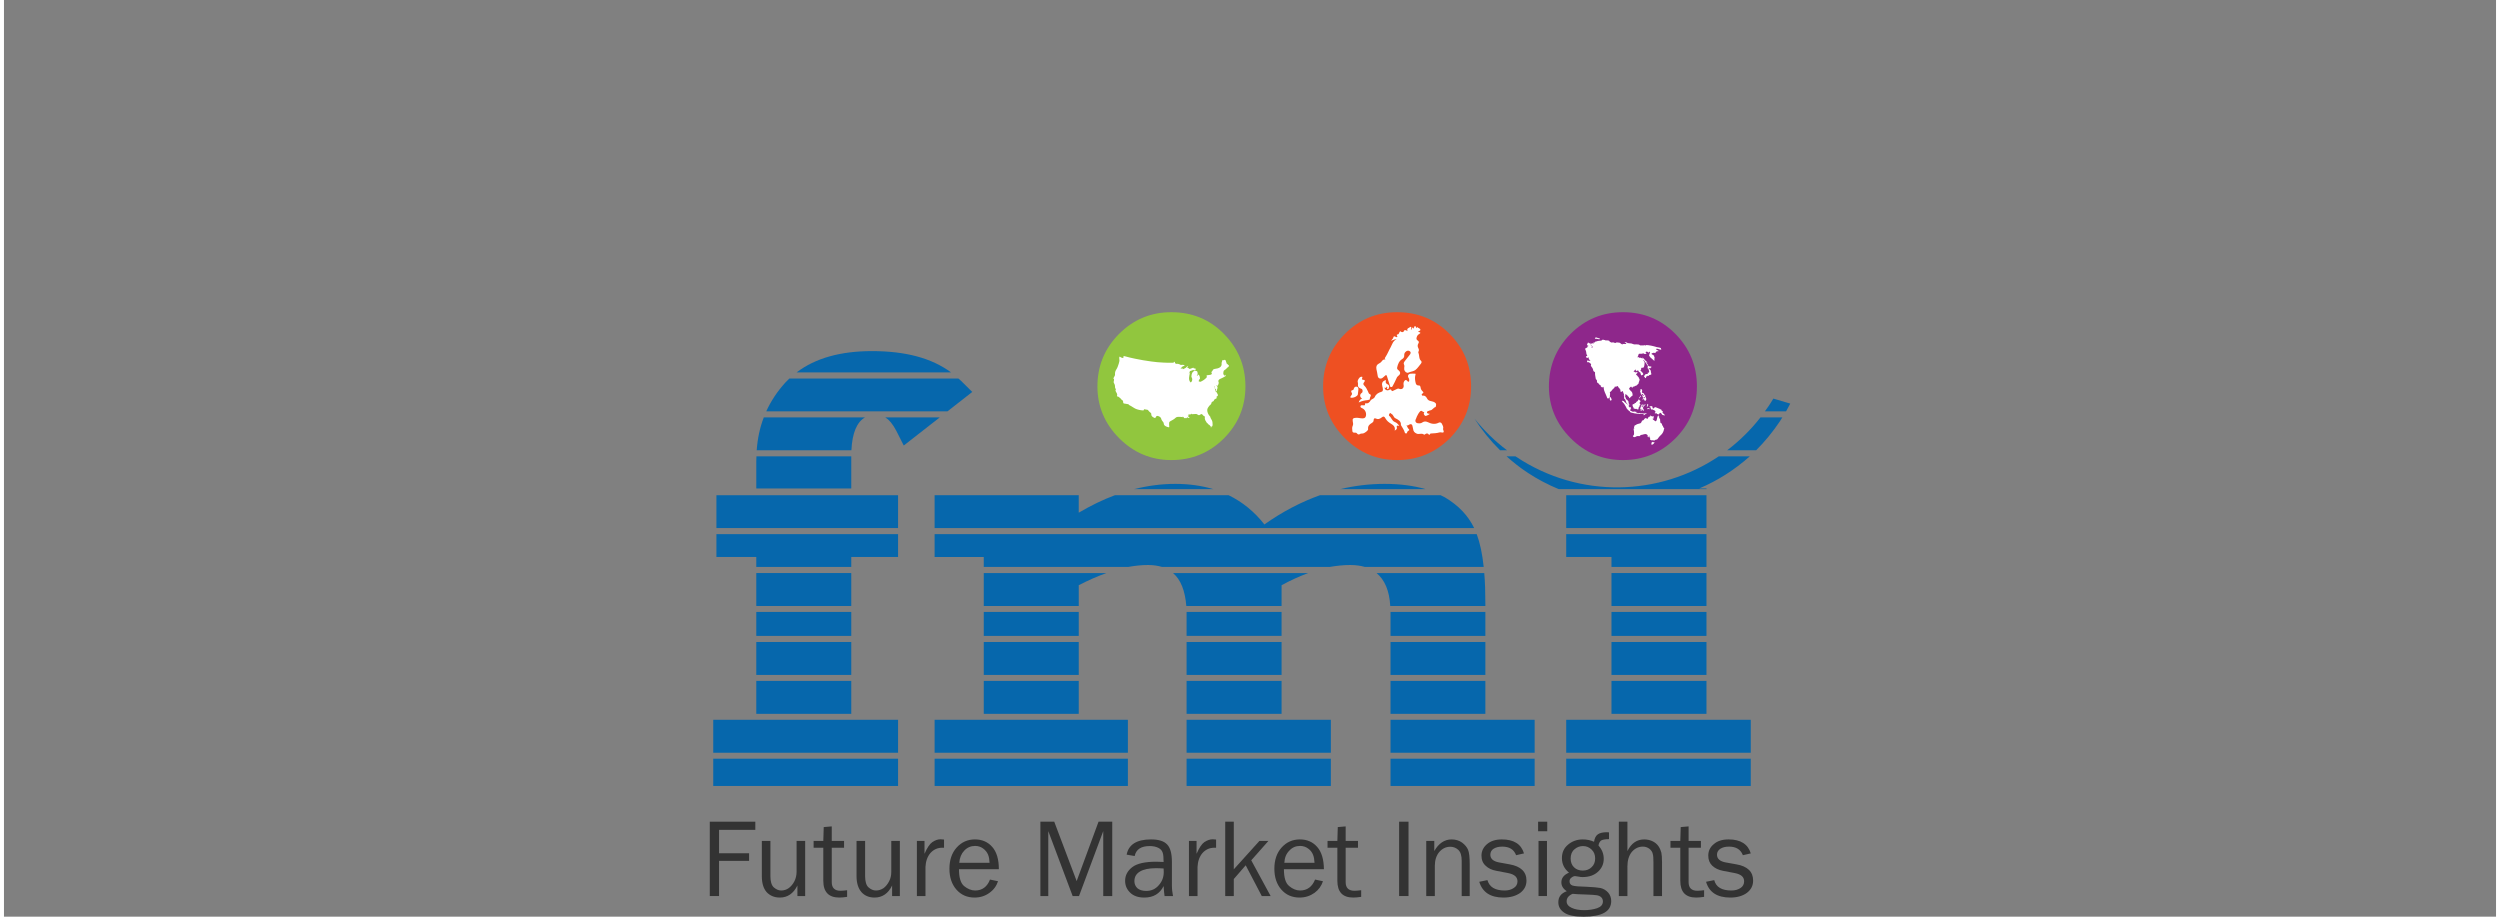 <?xml version="1.0" encoding="UTF-8"?>
<!DOCTYPE svg PUBLIC "-//W3C//DTD SVG 1.1//EN" "http://www.w3.org/Graphics/SVG/1.1/DTD/svg11.dtd">
<!-- Creator: CorelDRAW 2020 (64-Bit) -->
<svg xmlns="http://www.w3.org/2000/svg" xml:space="preserve" width="180px" height="66px" version="1.1" style="shape-rendering:geometricPrecision; text-rendering:geometricPrecision; image-rendering:optimizeQuality; fill-rule:evenodd; clip-rule:evenodd"
viewBox="0 0 180 66.21"
 xmlns:xlink="http://www.w3.org/1999/xlink"
 xmlns:xodm="http://www.corel.com/coreldraw/odm/2003">
 <rect x="0" y="0" width="180" height="66.21" fill="#808080" stroke="none"/>
 <defs>
  <style type="text/css">
   <![CDATA[
    .fil0 {fill:none}
    .fil6 {fill:#0667AC;fill-rule:nonzero}
    .fil1 {fill:#333333;fill-rule:nonzero}
    .fil4 {fill:#8E278B;fill-rule:nonzero}
    .fil2 {fill:#91C63E;fill-rule:nonzero}
    .fil3 {fill:#EE5022;fill-rule:nonzero}
    .fil5 {fill:white;fill-rule:nonzero}
   ]]>
  </style>
 </defs>
 <g id="Layer_x0020_1">
  <rect class="fil0" width="180" height="66.21"/>
  <g id="_2200156663312">
   <polygon class="fil1" points="51.65,64.72 50.98,64.72 50.98,59.35 54.27,59.35 54.27,59.94 51.65,59.94 51.65,61.63 53.82,61.63 53.82,62.18 51.65,62.18 "/>
   <path class="fil1" d="M57.87 64.72l-0.56 0 0 -0.76c-0.29,0.58 -0.71,0.87 -1.27,0.87 -0.4,0 -0.72,-0.14 -0.96,-0.4 -0.23,-0.27 -0.34,-0.65 -0.34,-1.15l0 -2.54 0.62 0 0 2.54c0,0.39 0.08,0.66 0.24,0.81 0.17,0.15 0.35,0.23 0.54,0.23 0.2,0 0.38,-0.06 0.54,-0.17 0.16,-0.12 0.3,-0.28 0.41,-0.49 0.1,-0.2 0.16,-0.43 0.16,-0.68l0 -2.24 0.62 0 0 3.98z"/>
   <path class="fil1" d="M60.9 64.3l0 0.48c-0.21,0.03 -0.4,0.05 -0.56,0.05 -0.77,0 -1.16,-0.4 -1.16,-1.21l0 -2.39 -0.7 0 0 -0.49 0.7 0 0.03 -1 0.58 -0.05 0 1.05 0.89 0 0 0.49 -0.89 0 0 2.49c0,0.41 0.21,0.62 0.63,0.62 0.15,0 0.3,-0.02 0.48,-0.04z"/>
   <path class="fil1" d="M64.71 64.72l-0.56 0 0 -0.76c-0.28,0.58 -0.71,0.87 -1.27,0.87 -0.4,0 -0.72,-0.14 -0.95,-0.4 -0.23,-0.27 -0.35,-0.65 -0.35,-1.15l0 -2.54 0.62 0 0 2.54c0,0.39 0.08,0.66 0.24,0.81 0.17,0.15 0.35,0.23 0.54,0.23 0.2,0 0.38,-0.06 0.55,-0.17 0.16,-0.12 0.29,-0.28 0.4,-0.49 0.11,-0.2 0.16,-0.43 0.16,-0.68l0 -2.24 0.62 0 0 3.98z"/>
   <path class="fil1" d="M66.56 64.72l-0.62 0 0 -3.98 0.55 0 0 0.93c0.19,-0.44 0.38,-0.72 0.57,-0.85 0.2,-0.13 0.39,-0.2 0.59,-0.2 0.07,0 0.15,0.01 0.25,0.02l0 0.59 -0.13 0c-0.34,0 -0.62,0.13 -0.85,0.38 -0.22,0.26 -0.34,0.59 -0.36,1.01l0 2.1z"/>
   <path class="fil1" d="M71.22 63.53l0.58 0.12c-0.11,0.34 -0.31,0.62 -0.62,0.84 -0.3,0.22 -0.66,0.34 -1.07,0.34 -0.54,0 -0.98,-0.19 -1.32,-0.58 -0.33,-0.38 -0.5,-0.88 -0.5,-1.5 0,-0.63 0.17,-1.14 0.52,-1.53 0.35,-0.39 0.79,-0.59 1.32,-0.59 0.52,0 0.93,0.18 1.25,0.54 0.32,0.36 0.48,0.9 0.48,1.61l-2.88 0c0,0.61 0.12,1.01 0.37,1.22 0.26,0.21 0.52,0.32 0.8,0.32 0.51,0 0.87,-0.27 1.07,-0.79zm-0.03 -1.21l0 0c-0.01,-0.22 -0.04,-0.42 -0.11,-0.59 -0.07,-0.17 -0.19,-0.32 -0.35,-0.44 -0.16,-0.12 -0.36,-0.19 -0.58,-0.19 -0.31,0 -0.57,0.11 -0.79,0.34 -0.21,0.22 -0.33,0.51 -0.36,0.88l2.19 0z"/>
   <polygon class="fil1" points="80.05,64.72 79.4,64.72 79.4,60.03 77.65,64.72 77.19,64.72 75.43,60.03 75.43,64.72 74.86,64.72 74.86,59.35 75.86,59.35 77.48,63.64 79.06,59.35 80.05,59.35 "/>
   <path class="fil1" d="M84.44 64.72l-0.61 0c-0.02,-0.13 -0.05,-0.37 -0.07,-0.72 -0.27,0.55 -0.74,0.83 -1.39,0.83 -0.45,0 -0.79,-0.12 -1.03,-0.36 -0.24,-0.23 -0.36,-0.52 -0.36,-0.85 0,-0.4 0.18,-0.73 0.52,-0.99 0.34,-0.26 0.92,-0.39 1.74,-0.39 0.11,0 0.28,0.01 0.52,0.02 0,-0.32 -0.02,-0.55 -0.07,-0.68 -0.05,-0.15 -0.15,-0.26 -0.31,-0.34 -0.16,-0.08 -0.36,-0.13 -0.62,-0.13 -0.63,0 -0.99,0.24 -1.09,0.72l-0.58 -0.1c0.14,-0.73 0.73,-1.1 1.76,-1.1 0.55,0 0.94,0.12 1.17,0.37 0.23,0.24 0.34,0.66 0.34,1.26l0 1.69c0,0.28 0.03,0.53 0.08,0.77zm-0.68 -1.99l0 0c-0.25,-0.02 -0.44,-0.02 -0.57,-0.02 -0.49,0 -0.87,0.08 -1.14,0.24 -0.27,0.16 -0.4,0.39 -0.4,0.7 0,0.19 0.07,0.36 0.21,0.5 0.15,0.13 0.36,0.2 0.64,0.2 0.37,0 0.67,-0.13 0.91,-0.41 0.24,-0.27 0.36,-0.58 0.36,-0.95 0,-0.07 0,-0.16 -0.01,-0.26z"/>
   <path class="fil1" d="M86.21 64.72l-0.62 0 0 -3.98 0.55 0 0 0.93c0.19,-0.44 0.38,-0.72 0.57,-0.85 0.2,-0.13 0.4,-0.2 0.6,-0.2 0.06,0 0.14,0.01 0.24,0.02l0 0.59 -0.12 0c-0.35,0 -0.63,0.13 -0.86,0.38 -0.22,0.26 -0.34,0.59 -0.36,1.01l0 2.1z"/>
   <polygon class="fil1" points="91.49,64.72 90.85,64.72 89.69,62.5 88.83,63.49 88.83,64.72 88.21,64.72 88.21,59.35 88.83,59.35 88.83,62.79 90.68,60.74 91.33,60.74 90.09,62.14 "/>
   <path class="fil1" d="M94.7 63.53l0.57 0.12c-0.11,0.34 -0.31,0.62 -0.61,0.84 -0.31,0.22 -0.67,0.34 -1.08,0.34 -0.54,0 -0.98,-0.19 -1.32,-0.58 -0.33,-0.38 -0.5,-0.88 -0.5,-1.5 0,-0.63 0.17,-1.14 0.52,-1.53 0.35,-0.39 0.79,-0.59 1.32,-0.59 0.52,0 0.93,0.18 1.25,0.54 0.32,0.36 0.48,0.9 0.49,1.61l-2.89 0c0,0.61 0.12,1.01 0.38,1.22 0.25,0.21 0.51,0.32 0.79,0.32 0.51,0 0.87,-0.27 1.08,-0.79zm-0.04 -1.21l0 0c-0.01,-0.22 -0.04,-0.42 -0.11,-0.59 -0.07,-0.17 -0.18,-0.32 -0.35,-0.44 -0.16,-0.12 -0.36,-0.19 -0.58,-0.19 -0.31,0 -0.57,0.11 -0.78,0.34 -0.22,0.22 -0.34,0.51 -0.36,0.88l2.18 0z"/>
   <path class="fil1" d="M98.03 64.3l0 0.48c-0.22,0.03 -0.41,0.05 -0.57,0.05 -0.77,0 -1.15,-0.4 -1.15,-1.21l0 -2.39 -0.71 0 0 -0.49 0.71 0 0.03 -1 0.57 -0.05 0 1.05 0.89 0 0 0.49 -0.89 0 0 2.49c0,0.41 0.21,0.62 0.64,0.62 0.14,0 0.3,-0.02 0.48,-0.04z"/>
   <polygon class="fil1" points="101.45,64.72 100.77,64.72 100.77,59.35 101.45,59.35 "/>
   <path class="fil1" d="M105.87 64.72l-0.58 0 0 -2.56c0,-0.36 -0.08,-0.62 -0.24,-0.77 -0.16,-0.15 -0.36,-0.23 -0.58,-0.23 -0.32,0 -0.58,0.13 -0.8,0.38 -0.21,0.25 -0.32,0.59 -0.32,1l0 2.18 -0.62 0 0 -3.98 0.58 0 0 0.73c0.32,-0.56 0.74,-0.84 1.25,-0.84 0.3,0 0.55,0.08 0.76,0.23 0.21,0.16 0.35,0.33 0.43,0.52 0.08,0.19 0.12,0.54 0.12,1.04l0 2.3z"/>
   <path class="fil1" d="M106.56 63.69l0.59 -0.12c0.14,0.5 0.55,0.75 1.25,0.75 0.26,0 0.47,-0.06 0.65,-0.18 0.18,-0.11 0.27,-0.28 0.27,-0.48 0,-0.32 -0.23,-0.51 -0.68,-0.6l-0.84 -0.16c-0.33,-0.06 -0.59,-0.18 -0.78,-0.37 -0.2,-0.18 -0.3,-0.42 -0.3,-0.73 0,-0.33 0.14,-0.61 0.4,-0.83 0.27,-0.23 0.63,-0.34 1.07,-0.34 0.87,0 1.4,0.34 1.6,1.01l-0.57 0.13c-0.16,-0.42 -0.49,-0.62 -1,-0.62 -0.25,0 -0.46,0.05 -0.62,0.15 -0.16,0.1 -0.24,0.25 -0.24,0.43 0,0.3 0.21,0.48 0.62,0.56l0.77 0.14c0.81,0.14 1.22,0.54 1.22,1.17 0,0.37 -0.15,0.66 -0.45,0.89 -0.31,0.22 -0.71,0.34 -1.21,0.34 -0.94,0 -1.52,-0.38 -1.75,-1.14z"/>
   <path class="fil1" d="M111.47 59.35l0 0.69 -0.66 0 0 -0.69 0.66 0zm-0.02 1.39l0 0 0 3.98 -0.61 0 0 -3.98 0.61 0z"/>
   <path class="fil1" d="M115.93 60.12l0 0.49c-0.28,0 -0.47,0.04 -0.57,0.1 -0.09,0.07 -0.16,0.18 -0.19,0.36 0.26,0.29 0.38,0.61 0.38,0.96 0,0.36 -0.13,0.67 -0.41,0.93 -0.28,0.26 -0.65,0.39 -1.12,0.39 -0.1,0 -0.19,-0.01 -0.27,-0.03 -0.14,-0.02 -0.23,-0.04 -0.27,-0.04 -0.07,0 -0.16,0.03 -0.25,0.1 -0.1,0.07 -0.15,0.16 -0.15,0.27 0,0.16 0.07,0.26 0.21,0.31 0.15,0.05 0.49,0.08 1.02,0.09 0.46,0.02 0.79,0.05 1.01,0.09 0.21,0.05 0.4,0.16 0.55,0.33 0.14,0.16 0.22,0.37 0.22,0.61 0,0.76 -0.67,1.13 -2,1.13 -0.63,0 -1.09,-0.09 -1.38,-0.28 -0.29,-0.19 -0.44,-0.44 -0.44,-0.76 0,-0.39 0.2,-0.65 0.61,-0.8 -0.26,-0.17 -0.39,-0.38 -0.39,-0.64 0,-0.31 0.18,-0.54 0.55,-0.7 -0.34,-0.28 -0.51,-0.63 -0.51,-1.05 0,-0.4 0.14,-0.72 0.44,-0.97 0.29,-0.25 0.65,-0.38 1.07,-0.38 0.3,0 0.57,0.06 0.81,0.17 0.04,-0.26 0.13,-0.44 0.28,-0.54 0.14,-0.1 0.36,-0.15 0.65,-0.15 0.03,0 0.08,0.01 0.15,0.01zm-2.63 4.44l0 0c-0.28,0.12 -0.43,0.3 -0.43,0.54 0,0.2 0.12,0.36 0.36,0.47 0.23,0.11 0.54,0.17 0.9,0.17 0.35,0 0.66,-0.05 0.94,-0.14 0.28,-0.1 0.42,-0.26 0.42,-0.49 0,-0.12 -0.04,-0.22 -0.12,-0.3 -0.08,-0.08 -0.2,-0.13 -0.34,-0.15 -0.15,-0.02 -0.4,-0.04 -0.77,-0.05 -0.43,-0.01 -0.75,-0.03 -0.96,-0.05zm0.74 -1.68l0 0c0.27,0 0.48,-0.09 0.64,-0.25 0.17,-0.16 0.25,-0.37 0.25,-0.62 0,-0.27 -0.08,-0.48 -0.26,-0.65 -0.17,-0.16 -0.37,-0.25 -0.62,-0.25 -0.23,0 -0.44,0.08 -0.62,0.24 -0.18,0.15 -0.27,0.38 -0.27,0.66 0,0.26 0.08,0.47 0.24,0.63 0.16,0.16 0.38,0.24 0.64,0.24z"/>
   <path class="fil1" d="M119.76 64.72l-0.62 0 0 -2.42c0,-0.28 -0.01,-0.49 -0.05,-0.63 -0.03,-0.14 -0.12,-0.27 -0.25,-0.37 -0.14,-0.1 -0.29,-0.15 -0.46,-0.15 -0.32,0 -0.58,0.13 -0.8,0.38 -0.21,0.26 -0.32,0.61 -0.32,1.05l0 2.14 -0.62 0 0 -5.37 0.62 0 0 2.12c0.28,-0.56 0.68,-0.84 1.21,-0.84 0.23,0 0.44,0.05 0.62,0.14 0.18,0.09 0.32,0.21 0.42,0.36 0.1,0.15 0.16,0.3 0.2,0.45 0.03,0.14 0.05,0.38 0.05,0.72l0 2.42z"/>
   <path class="fil1" d="M122.8 64.3l0 0.48c-0.22,0.03 -0.41,0.05 -0.57,0.05 -0.77,0 -1.15,-0.4 -1.15,-1.21l0 -2.39 -0.71 0 0 -0.49 0.71 0 0.03 -1 0.57 -0.05 0 1.05 0.89 0 0 0.49 -0.89 0 0 2.49c0,0.41 0.21,0.62 0.64,0.62 0.14,0 0.3,-0.02 0.48,-0.04z"/>
   <path class="fil1" d="M122.94 63.69l0.59 -0.12c0.13,0.5 0.54,0.75 1.24,0.75 0.26,0 0.48,-0.06 0.66,-0.18 0.17,-0.11 0.26,-0.28 0.26,-0.48 0,-0.32 -0.22,-0.51 -0.68,-0.6l-0.84 -0.16c-0.32,-0.06 -0.58,-0.18 -0.78,-0.37 -0.19,-0.18 -0.29,-0.42 -0.29,-0.73 0,-0.33 0.13,-0.61 0.4,-0.83 0.26,-0.23 0.62,-0.34 1.07,-0.34 0.86,0 1.4,0.34 1.6,1.01l-0.57 0.13c-0.16,-0.42 -0.5,-0.62 -1,-0.62 -0.26,0 -0.46,0.05 -0.62,0.15 -0.16,0.1 -0.25,0.25 -0.25,0.43 0,0.3 0.21,0.48 0.62,0.56l0.78 0.14c0.81,0.14 1.21,0.54 1.21,1.17 0,0.37 -0.15,0.66 -0.45,0.89 -0.3,0.22 -0.7,0.34 -1.2,0.34 -0.94,0 -1.53,-0.38 -1.75,-1.14z"/>
   <path class="fil2" d="M78.98 27.91c0,-1.48 0.52,-2.74 1.56,-3.79 1.05,-1.05 2.31,-1.57 3.78,-1.57 1.5,0 2.77,0.52 3.8,1.57 1.03,1.05 1.55,2.31 1.55,3.79 0,1.47 -0.52,2.72 -1.57,3.77 -1.04,1.03 -2.3,1.55 -3.78,1.55 -1.45,0 -2.71,-0.52 -3.76,-1.57 -1.05,-1.05 -1.58,-2.3 -1.58,-3.75z"/>
   <path class="fil3" d="M95.28 27.91c0,-1.48 0.53,-2.74 1.57,-3.79 1.04,-1.05 2.3,-1.57 3.78,-1.57 1.49,0 2.76,0.52 3.79,1.57 1.04,1.05 1.55,2.31 1.55,3.79 0,1.47 -0.52,2.72 -1.56,3.77 -1.05,1.03 -2.31,1.55 -3.78,1.55 -1.46,0 -2.71,-0.52 -3.77,-1.57 -1.05,-1.05 -1.58,-2.3 -1.58,-3.75z"/>
   <path class="fil4" d="M111.59 27.91c0,-1.48 0.52,-2.74 1.56,-3.79 1.05,-1.05 2.31,-1.57 3.79,-1.57 1.49,0 2.75,0.52 3.79,1.57 1.03,1.05 1.55,2.31 1.55,3.79 0,1.47 -0.52,2.72 -1.57,3.77 -1.04,1.03 -2.3,1.55 -3.77,1.55 -1.46,0 -2.72,-0.52 -3.77,-1.57 -1.05,-1.05 -1.58,-2.3 -1.58,-3.75z"/>
   <path class="fil5" d="M80.14 27.35c0,-0.01 0,-0.03 0,-0.04 0.03,-0.05 0.06,-0.1 0.08,-0.15 0.03,-0.04 0.04,-0.09 0.03,-0.13 -0.01,-0.12 0.02,-0.22 0.08,-0.32 0.09,-0.13 0.14,-0.28 0.19,-0.44 0.03,-0.11 0.07,-0.22 0.04,-0.34 -0.01,-0.05 0,-0.09 0,-0.13 0.01,-0.04 0.02,-0.05 0.05,-0.03 0.05,0.03 0.09,0.06 0.13,0.07 0.03,0.01 0.05,0.03 0.07,0.01 0.04,-0.04 0.05,-0.01 0.05,0.03 0,-0.05 0.01,-0.09 0,-0.13 0,-0.03 0.01,-0.03 0.03,-0.03 0.02,0 0.04,0.01 0.06,0.01 0.25,0.07 0.5,0.13 0.75,0.18 0.39,0.08 0.78,0.15 1.17,0.2 0.29,0.04 0.59,0.07 0.88,0.08 0.23,0.01 0.46,0.02 0.69,0.01 0.02,0 0.04,0.01 0.05,-0.02 0.01,-0.02 0.01,-0.05 0.04,-0.05 0.04,0.01 0.04,0.04 0.05,0.07 0,0.04 0.02,0.05 0.05,0.06 0.04,0.01 0.08,0.04 0.12,0.02 0.03,-0.01 0.06,0 0.08,0.01 0.05,0.03 0.11,0.02 0.15,0.06 0.01,0.01 0.04,0.02 0.05,0.01 0.06,-0.02 0.11,-0.01 0.16,0 0.03,0.01 0.07,-0.01 0.08,0.02 0,0.04 -0.04,0.05 -0.07,0.06 -0.01,0 -0.01,0.01 -0.01,0.01 -0.11,0.02 -0.14,0.11 -0.21,0.19 0.04,0 0.07,-0.02 0.1,-0.03 0.02,-0.01 0.05,-0.02 0.05,0.01 -0.01,0.06 0.04,0.04 0.05,0.04 0.07,-0.04 0.16,-0.06 0.22,-0.13 0.02,-0.04 0.06,-0.06 0.1,-0.07 0.01,0 0.02,-0.01 0.03,0 0.01,0.01 0,0.02 -0.01,0.03 -0.02,0.02 -0.05,0.04 -0.05,0.08 0.04,0 0.08,0 0.11,0.04 0.03,0.04 0.06,0.04 0.1,0.03 0.06,-0.02 0.13,-0.05 0.19,-0.07 0.02,-0.01 0.05,-0.02 0.06,0.01 0.01,0.05 0.04,0.04 0.07,0.03 0.04,-0.01 0.06,-0.01 0.06,0.03 0,0.02 0.01,0.03 0.02,0.04 0.01,0.03 0,0.04 -0.03,0.04 -0.03,0.01 -0.07,0.01 -0.11,0.01 -0.1,-0.01 -0.17,0.06 -0.27,0.07 0,0.01 -0.01,0.01 -0.01,0.02 -0.03,0.06 -0.06,0.11 -0.09,0.18 0.05,-0.03 0.05,-0.08 0.09,-0.1 0.01,0.02 0,0.03 0,0.04 -0.03,0.12 -0.05,0.23 -0.06,0.34 -0.01,0.11 0.01,0.21 0.07,0.3 0.03,0.05 0.06,0.05 0.1,0 0.06,-0.07 0.08,-0.21 0.03,-0.29 -0.03,-0.05 -0.04,-0.09 -0.03,-0.13 0.01,-0.08 0.02,-0.16 0.06,-0.24 0.03,-0.05 0.1,-0.07 0.12,-0.14 0.01,-0.02 0.05,-0.02 0.08,-0.01 0.04,0.01 0.09,0.03 0.13,0.04 0.02,0.01 0.03,0.03 0.04,0.04 0.01,0.09 0.05,0.18 -0.02,0.25 -0.02,0.01 -0.03,0.03 -0.01,0.05 0.02,0.01 0.03,-0.01 0.04,-0.02 0,-0.01 0.01,-0.02 0.01,-0.03 0.04,-0.05 0.07,-0.05 0.1,0 0.05,0.07 0.06,0.15 0.07,0.24 0,0.01 -0.01,0.02 -0.02,0.03 -0.05,0.04 -0.05,0.1 -0.08,0.15 0,0.01 0,0.02 0.02,0.03 0.04,0.01 0.09,0.04 0.13,0.02 0.17,-0.08 0.31,-0.17 0.43,-0.31 0.01,-0.02 0.02,-0.03 0.01,-0.06 -0.03,-0.08 -0.03,-0.08 0.05,-0.1 0.03,0 0.05,-0.01 0.08,-0.01 0.05,-0.01 0.11,-0.01 0.17,-0.03 0.07,-0.04 0.08,-0.08 0.04,-0.14 -0.02,-0.03 -0.01,-0.05 0.01,-0.07 0.04,-0.03 0.06,-0.07 0.08,-0.11 0.02,-0.05 0.07,-0.08 0.13,-0.09 0.14,-0.03 0.3,-0.03 0.43,-0.15 0.05,-0.06 0.08,-0.11 0.08,-0.18 -0.01,-0.1 0.01,-0.19 0.05,-0.28 0.01,-0.03 0.03,-0.06 0.07,-0.02 0.01,0.01 0.03,0 0.04,-0.01 0.06,-0.04 0.12,-0.02 0.14,0.05 0.02,0.06 0.04,0.12 0.06,0.18 0,0.02 0.01,0.04 0.04,0.05 0.04,0.01 0.06,0.07 0.11,0.09 0.02,0 0.02,0.04 0.01,0.07 -0.02,0.04 -0.04,0.07 -0.08,0.09 -0.02,0.01 -0.03,0.01 -0.04,0.02 -0.03,0.04 -0.06,0.08 -0.1,0.11 -0.16,0.1 -0.17,0.11 -0.18,0.31 0,0.07 0.05,0.11 0.09,0.15 0.01,0.01 0.03,0.01 0.04,0 0.01,-0.01 0,-0.02 -0.01,-0.03 -0.01,0 -0.01,-0.01 0,-0.03 0.03,0 0.05,0.02 0.05,0.06 0.01,0.03 -0.01,0.04 -0.03,0.05 -0.04,0.03 -0.1,0.05 -0.14,0.08 -0.06,0.04 -0.13,0.06 -0.19,0.09 -0.06,0.02 -0.12,0.06 -0.15,0.12 -0.01,0.02 -0.03,0.04 -0.02,0.06 0.06,0.11 0.02,0.21 -0.03,0.3 -0.02,0.02 -0.04,0.08 -0.07,0.01 -0.01,-0.01 -0.03,-0.02 -0.04,0 0.01,0.01 0.01,0.02 0.02,0.03 0.08,0.05 0.07,0.12 0.05,0.2 -0.01,0.06 -0.04,0.12 -0.05,0.17 -0.01,0.01 -0.01,0.03 -0.02,0.03 -0.02,0 -0.02,-0.02 -0.02,-0.03 -0.01,-0.01 -0.01,-0.03 -0.01,-0.05 0,-0.03 0.04,-0.07 -0.03,-0.1 -0.05,-0.01 -0.08,-0.09 -0.07,-0.15 0,-0.02 0,-0.04 -0.02,-0.06 -0.01,0.05 -0.01,0.08 0.01,0.12 0.03,0.08 0.08,0.16 0.08,0.26 0,0.01 0.01,0.02 0.02,0.03 0.07,0.03 0.08,0.1 0.12,0.16 0.06,0.1 0.04,0.14 -0.06,0.2 -0.02,0.01 -0.02,0.03 -0.02,0.04 -0.01,0.03 0.02,0.01 0.03,0.02 0.02,0.01 0.01,0.03 0,0.04 -0.03,0.03 -0.06,0.05 -0.1,0.06 -0.05,0.03 -0.1,0.06 -0.11,0.12 -0.01,0.04 -0.03,0.05 -0.06,0.06 -0.06,0.02 -0.1,0.05 -0.11,0.1 -0.01,0.1 -0.09,0.16 -0.16,0.22 -0.07,0.09 -0.14,0.18 -0.15,0.3 0,0.18 0.08,0.33 0.19,0.46 0.02,0.02 0.04,0.03 0.04,0.06 -0.01,0.04 0.01,0.06 0.03,0.09 0.06,0.09 0.11,0.19 0.12,0.29 0.01,0.06 0,0.12 0.01,0.17 0,0.08 -0.06,0.18 -0.14,0.2 0,-0.05 0.06,-0.05 0.07,-0.1 -0.02,0.01 -0.04,0.01 -0.06,0.02 -0.02,0.01 -0.04,0.01 -0.04,-0.02 -0.02,-0.1 -0.16,-0.1 -0.18,-0.2 0,0 -0.02,-0.01 -0.03,-0.01 -0.01,0 -0.03,-0.01 -0.03,-0.02 -0.08,-0.13 -0.18,-0.24 -0.15,-0.41 0,-0.03 0,-0.07 -0.04,-0.08 -0.06,-0.02 -0.1,-0.07 -0.14,-0.12 -0.06,-0.05 -0.1,-0.04 -0.15,0.01 -0.07,0.05 -0.13,0.05 -0.19,0 -0.03,-0.03 -0.07,-0.04 -0.11,-0.05 -0.07,0 -0.14,0 -0.2,0.01 -0.08,0.02 -0.08,0.02 -0.13,-0.04 -0.01,0.06 -0.06,0.06 -0.11,0.06 -0.03,0 -0.06,0 -0.09,0.01 -0.04,0.01 -0.07,0.03 -0.09,0.07 0.03,-0.01 0.04,-0.04 0.06,-0.02 0.02,0.02 0.02,0.05 0,0.06 -0.03,0.04 -0.01,0.06 0.03,0.07 0.02,0.01 0.06,0.01 0.04,0.05 -0.01,0.03 -0.04,0.02 -0.07,0.01 -0.01,0 -0.02,-0.01 -0.03,-0.01 -0.03,-0.03 -0.06,-0.04 -0.08,0.01 0,0.02 -0.03,0.05 -0.04,0.02 -0.02,-0.06 -0.03,-0.01 -0.05,0 -0.04,0.02 -0.11,0.01 -0.13,-0.04 -0.02,-0.05 -0.06,-0.06 -0.1,-0.08 0,0.02 0.03,0.02 0.02,0.04 0,0.02 -0.02,0.01 -0.04,0.01 -0.01,0 -0.02,0 -0.03,-0.01 -0.1,-0.01 -0.19,-0.02 -0.28,-0.01 -0.06,0 -0.12,0.02 -0.17,0.07 -0.05,0.05 -0.1,0.09 -0.17,0.13 -0.07,0.04 -0.15,0.09 -0.23,0.13 -0.04,0.03 -0.06,0.06 -0.06,0.11 0,0.09 -0.01,0.18 0.01,0.26 0,0.04 -0.01,0.06 -0.05,0.05 -0.08,-0.02 -0.17,-0.04 -0.24,-0.09 -0.07,-0.05 -0.11,-0.11 -0.11,-0.19 0,-0.04 -0.02,-0.06 -0.03,-0.08 -0.06,-0.08 -0.13,-0.15 -0.15,-0.25 -0.02,-0.08 -0.08,-0.14 -0.17,-0.18 -0.13,-0.05 -0.17,-0.05 -0.23,0.07 0,0.02 -0.01,0.03 -0.03,0.04 -0.01,0.02 -0.02,0.02 -0.04,0.01 -0.13,-0.05 -0.26,-0.12 -0.25,-0.29 0,-0.03 -0.01,-0.06 -0.04,-0.08 -0.08,-0.05 -0.13,-0.12 -0.19,-0.19 -0.01,-0.01 -0.02,-0.03 -0.04,-0.03 -0.08,-0.02 -0.15,-0.03 -0.23,-0.04 -0.01,0 -0.03,0.01 -0.03,0.02 -0.01,0.08 -0.06,0.07 -0.11,0.06 -0.03,0 -0.06,-0.01 -0.1,-0.01 -0.2,-0.03 -0.39,-0.08 -0.56,-0.2 -0.09,-0.06 -0.19,-0.12 -0.29,-0.17 -0.02,-0.01 -0.04,-0.02 -0.04,-0.04 -0.01,-0.03 -0.03,-0.03 -0.06,-0.03 -0.08,-0.02 -0.16,-0.03 -0.24,-0.04 -0.07,0 -0.1,-0.03 -0.1,-0.1 0,-0.08 -0.03,-0.14 -0.11,-0.18 0,0 -0.01,0 -0.02,-0.01 -0.02,-0.07 -0.09,-0.09 -0.13,-0.14 -0.03,-0.04 -0.08,-0.07 -0.13,-0.08 -0.05,0 -0.07,-0.03 -0.05,-0.07 0.02,-0.07 0,-0.13 -0.03,-0.19 -0.03,-0.04 -0.06,-0.08 -0.07,-0.13 -0.01,-0.04 -0.03,-0.08 0.01,-0.12 0.02,-0.02 0,-0.04 -0.02,-0.05 -0.02,-0.04 -0.04,-0.08 -0.04,-0.12 0.01,-0.1 -0.02,-0.2 -0.07,-0.28 -0.03,-0.05 -0.04,-0.09 -0.02,-0.14 0,-0.03 0.01,-0.06 0.02,-0.09 0.01,-0.04 0,-0.08 -0.04,-0.1z"/>
   <path class="fil5" d="M97.26 28.63c0.07,-0.09 0.16,-0.16 0.07,-0.29 -0.03,-0.05 -0.04,-0.15 0.07,-0.16 0.08,0 0.08,-0.06 0.1,-0.11 0.03,-0.1 0.1,-0.16 0.21,-0.14 0.12,0.02 0.12,0.13 0.12,0.21 -0.01,0.12 -0.02,0.23 -0.04,0.35 -0.02,0.11 -0.23,0.23 -0.41,0.24 -0.04,0 -0.08,0 -0.12,0 0,-0.04 0,-0.07 0,-0.1z"/>
   <path class="fil5" d="M99.87 27.92c-0.04,0.02 0,0.15 -0.11,0.08 -0.06,-0.04 -0.04,0.03 -0.03,0.05 0.02,0.11 0.18,0.18 0.28,0.13 0.09,-0.04 0.17,-0.11 0.22,0.04 0.02,0.05 0.08,0.02 0.12,0 0.08,-0.04 0.17,-0.08 0.25,-0.12 0.06,-0.03 0.11,-0.05 0.17,-0.02 0.19,0.08 0.35,-0.03 0.33,-0.24 -0.02,-0.11 -0.02,-0.2 0.03,-0.29 0.08,-0.13 0.14,-0.14 0.24,-0.03 0.02,0.02 0.03,0.06 0.08,0.05 0.04,-0.01 0.05,-0.05 0.05,-0.09 0,-0.06 0,-0.12 -0.04,-0.17 -0.1,-0.16 -0.04,-0.3 0.15,-0.32 0.1,-0.01 0.2,0 0.3,0 0.06,0 0.06,0.03 0.04,0.08 -0.06,0.2 -0.03,0.41 0.02,0.61 0.03,0.1 0.09,0.16 0.19,0.16 0.11,-0.01 0.14,0.04 0.16,0.14 0.01,0.12 0.07,0.21 0.15,0.29 0.06,0.05 0.09,0.11 -0.02,0.16 -0.1,0.05 -0.02,0.15 0.01,0.15 0.18,-0.03 0.27,0.08 0.34,0.22 0.1,0.18 0.29,0.16 0.45,0.22 0.17,0.07 0.22,0.14 0.18,0.31 -0.01,0.02 -0.02,0.07 -0.03,0.07 -0.16,0.04 -0.22,0.23 -0.39,0.24 -0.02,0 -0.04,0.01 -0.05,0.02 -0.07,0.02 -0.18,0.04 -0.18,0.12 0,0.09 0.1,0.1 0.21,0.11 -0.1,0.09 -0.19,0.11 -0.28,0.15 -0.06,0.03 -0.17,-0.1 -0.16,-0.18 0.01,-0.04 0.08,-0.08 -0.01,-0.1 -0.09,-0.01 -0.14,-0.16 -0.26,-0.04 -0.1,0.11 -0.17,0.24 -0.23,0.37 -0.03,0.06 -0.04,0.13 -0.07,0.18 -0.08,0.13 -0.02,0.28 0.14,0.3 0.11,0.01 0.23,0.02 0.33,-0.06 0.13,-0.09 0.26,-0.08 0.39,-0.02 0.26,0.13 0.52,0.18 0.79,0.04 0.09,-0.05 0.19,-0.01 0.23,0.08 0.04,0.11 0.13,0.2 0.09,0.35 -0.03,0.08 0.09,0.2 0.02,0.27 -0.05,0.04 -0.18,-0.02 -0.27,0 -0.21,0.06 -0.42,0.07 -0.63,0.08 -0.08,0 -0.07,0.08 -0.13,0.11 -0.08,-0.13 -0.18,-0.15 -0.3,-0.05 -0.02,0.02 -0.06,0.03 -0.06,0.03 -0.17,-0.15 -0.37,0 -0.54,-0.08 -0.16,-0.07 -0.24,-0.16 -0.26,-0.34 -0.01,-0.08 -0.04,-0.17 -0.06,-0.26 -0.02,-0.08 -0.12,-0.11 -0.22,-0.05 -0.05,0.03 -0.1,0.09 -0.2,0.05 0.08,0.1 0.08,0.21 0.17,0.27 0.04,0.04 0.05,0.1 -0.02,0.12 -0.06,0.02 -0.08,0.07 -0.1,0.12 -0.01,0.04 -0.02,0.07 -0.07,0.08 -0.05,0 -0.09,-0.03 -0.1,-0.07 -0.05,-0.2 -0.18,-0.35 -0.27,-0.52 -0.01,-0.01 -0.01,-0.02 -0.01,-0.03 0.02,-0.28 -0.2,-0.38 -0.4,-0.48 -0.14,-0.07 -0.14,-0.25 -0.28,-0.31 -0.04,-0.02 -0.06,-0.1 -0.12,-0.05 -0.06,0.05 -0.09,0.16 -0.04,0.19 0.16,0.12 0.19,0.36 0.4,0.44 0.11,0.04 0.24,0.14 0.32,0.29 -0.16,-0.06 -0.21,-0.02 -0.17,0.13 0.02,0.08 -0.06,0.15 -0.16,0.2 0.07,-0.28 -0.11,-0.4 -0.29,-0.51 -0.15,-0.09 -0.28,-0.2 -0.37,-0.36 -0.08,-0.16 -0.16,-0.18 -0.29,-0.07 -0.13,0.1 -0.25,0.15 -0.41,0.07 -0.1,-0.05 -0.16,0.01 -0.16,0.12 0,0.09 -0.05,0.15 -0.13,0.2 -0.17,0.1 -0.3,0.21 -0.27,0.45 0.01,0.1 -0.26,0.3 -0.39,0.31 -0.06,0.01 -0.13,0 -0.18,0.03 -0.09,0.06 -0.16,0.06 -0.23,-0.03 -0.05,-0.07 -0.12,-0.06 -0.2,-0.06 -0.09,0 -0.14,-0.04 -0.14,-0.15 -0.01,-0.12 -0.03,-0.23 0.03,-0.35 0.05,-0.1 0.02,-0.22 0,-0.33 -0.03,-0.17 0.03,-0.23 0.21,-0.24 0.17,-0.02 0.33,0.04 0.5,0.04 0.17,0 0.23,-0.08 0.25,-0.22 0.03,-0.22 -0.09,-0.44 -0.29,-0.52 -0.07,-0.03 -0.13,-0.07 -0.11,-0.14 0.01,-0.09 0.1,-0.06 0.16,-0.07 0.08,0 0.18,0.05 0.17,-0.1 -0.01,-0.03 0.02,-0.05 0.05,-0.04 0.18,0.03 0.28,-0.08 0.36,-0.22 0.02,-0.03 0.05,-0.05 0.09,-0.07 0.07,-0.04 0.16,-0.08 0.2,-0.16 0.09,-0.22 0.27,-0.32 0.48,-0.38 0.1,-0.03 0.1,-0.08 0.11,-0.17 0,-0.16 -0.1,-0.3 -0.05,-0.47 0.03,-0.13 0.14,-0.14 0.21,-0.2 0.04,-0.04 0.06,0.03 0.05,0.06 -0.04,0.13 0.03,0.19 0.13,0.24 0.13,0.06 0.13,0.16 0.08,0.28 -0.01,0.04 -0.04,0.08 -0.1,0.06 -0.05,-0.02 -0.02,-0.05 -0.01,-0.09 0.02,-0.04 -0.01,-0.06 -0.04,-0.09z"/>
   <path class="fil5" d="M101.62 23.84c0.08,-0.05 0.06,-0.17 0.15,-0.19 0.01,0 0.03,0.05 0.04,0.09 0.07,-0.04 0.01,-0.17 0.11,-0.18 0.09,0 0.05,0.1 0.08,0.14 0.04,-0.02 0.05,-0.11 0.1,-0.06 0.07,0.07 0.19,0.08 0.21,0.17 0.01,0.08 -0.1,0.09 -0.16,0.13 0.01,0.05 0.05,0.04 0.08,0.05 0.09,0.03 0.11,0.06 0.01,0.12 -0.07,0.04 -0.13,0.09 -0.17,0.17 -0.05,0.12 -0.09,0.23 0.05,0.32 0.08,0.05 0.1,0.13 0.04,0.21 -0.07,0.12 -0.06,0.23 0,0.34 0.04,0.08 0.06,0.16 0.01,0.24 -0.01,0.03 -0.02,0.07 -0.01,0.09 0.09,0.19 0.02,0.43 0.2,0.59 0.06,0.06 0.03,0.13 -0.01,0.19 -0.13,0.15 -0.24,0.34 -0.4,0.46 -0.12,0.1 -0.3,0.11 -0.45,0.17 -0.06,0.02 -0.1,0.05 -0.16,0.03 -0.14,-0.04 -0.23,-0.18 -0.2,-0.36 0.02,-0.08 0.02,-0.16 -0.02,-0.24 -0.05,-0.1 0.02,-0.18 0.07,-0.25 0.11,-0.14 0.22,-0.28 0.33,-0.42 0.08,-0.09 0.13,-0.2 0.02,-0.28 -0.1,-0.08 -0.22,-0.04 -0.31,0.05 -0.07,0.07 -0.09,0.14 -0.09,0.23 0.01,0.13 -0.04,0.22 -0.14,0.28 -0.23,0.14 -0.32,0.37 -0.37,0.61 -0.02,0.08 0.01,0.14 0.09,0.2 0.16,0.12 0.17,0.28 0,0.4 -0.08,0.06 -0.12,0.12 -0.15,0.21 -0.08,0.19 -0.18,0.37 -0.28,0.56 -0.02,0.04 -0.07,0.05 -0.12,0.05 -0.04,-0.01 -0.05,-0.05 -0.06,-0.09 -0.07,-0.22 -0.14,-0.45 -0.21,-0.67 -0.03,-0.11 -0.07,-0.15 -0.16,-0.05 -0.05,0.04 -0.1,0.09 -0.15,0.13 -0.16,0.13 -0.35,0.06 -0.37,-0.15 -0.02,-0.16 -0.06,-0.32 -0.09,-0.47 -0.03,-0.19 0.01,-0.31 0.18,-0.4 0.12,-0.05 0.2,-0.15 0.28,-0.25 0.03,-0.04 0.13,-0.04 0.2,-0.06 -0.11,-0.06 -0.03,-0.12 0,-0.17 0.15,-0.23 0.24,-0.48 0.37,-0.7 0.11,-0.2 0.16,-0.46 0.43,-0.58 -0.16,0 -0.26,0.07 -0.4,0.12 0.07,-0.12 0.16,-0.16 0.17,-0.27 0.01,-0.07 0.09,-0.07 0.16,-0.02 0.03,0.02 0.06,0.04 0.1,0.01 0.06,-0.04 0.01,-0.06 -0.01,-0.09 -0.01,-0.03 0,-0.09 0.01,-0.09 0.19,0.02 0.12,-0.22 0.26,-0.23 0.01,0 0.03,0.03 0.04,0.04 0.08,0.05 0.19,0.01 0.21,-0.08 0.02,-0.07 0.12,-0.06 0.25,0.03 -0.09,-0.22 0.11,-0.22 0.19,-0.3 0.03,-0.03 0.1,-0.01 0.08,0.07 -0.01,0.05 -0.02,0.09 -0.03,0.15z"/>
   <path class="fil5" d="M97.85 29.07c0.06,-0.16 0.12,-0.24 0.25,-0.28 -0.18,-0.1 -0.19,-0.3 -0.03,-0.41 0.07,-0.04 0.06,-0.11 0.06,-0.16 0,-0.06 -0.03,-0.12 -0.09,-0.14 -0.17,-0.05 -0.27,-0.13 -0.24,-0.33 0.01,-0.05 -0.01,-0.11 -0.02,-0.16 -0.03,-0.12 0.11,-0.34 0.22,-0.37 0.1,-0.02 0.15,-0.02 0.1,0.1 -0.02,0.07 -0.02,0.1 0.06,0.11 0.16,0 0.16,0.09 0.08,0.18 -0.08,0.1 -0.07,0.16 0.03,0.26 0.11,0.1 0.18,0.26 0.25,0.4 0.04,0.09 0.05,0.18 0.16,0.21 0.02,0 0.03,0.03 0.04,0.05 0.03,0.1 -0.09,0.18 -0.06,0.29 0.01,0.04 -0.1,0.07 -0.17,0.08 -0.21,0.02 -0.41,0.06 -0.64,0.17z"/>
   <path class="fil5" d="M115.05 24.38c0.05,0.02 0.1,0.06 0.17,0.05 0.03,0 0.04,0.03 0.05,0.05 0.01,0.02 -0.01,0.02 -0.03,0.02 -0.05,0 -0.1,0 -0.15,-0.02 -0.04,0 -0.08,-0.02 -0.12,-0.01 -0.03,0 -0.05,-0.01 -0.06,-0.03 0,-0.03 0.02,-0.05 0.04,-0.05 0,-0.01 0.01,-0.01 0.02,-0.01 0.02,0 0.05,0 0.08,0z"/>
   <path class="fil5" d="M118.53 29.86c-0.07,0 -0.14,0.02 -0.21,0.03 -0.02,0 -0.04,0 -0.07,0 -0.04,-0.01 -0.09,-0.01 -0.14,0.01 -0.03,0 -0.06,0 -0.09,-0.01 -0.07,-0.01 -0.14,-0.02 -0.21,-0.03 -0.01,0 -0.01,0 -0.02,0 -0.09,-0.02 -0.18,-0.04 -0.26,-0.06 -0.04,-0.01 -0.06,-0.04 -0.1,-0.05 -0.02,0 -0.02,-0.02 0,-0.02 0.02,-0.01 0.02,-0.02 0.02,-0.03 -0.01,-0.01 -0.02,-0.01 -0.03,-0.01 -0.02,0.01 -0.04,0 -0.05,-0.02 -0.07,-0.05 -0.12,-0.12 -0.17,-0.18 -0.01,-0.02 -0.02,-0.03 -0.02,-0.05 -0.01,-0.02 -0.02,-0.04 -0.03,-0.06 -0.03,-0.06 -0.07,-0.11 -0.1,-0.17 -0.01,-0.04 -0.06,-0.08 -0.1,-0.12 -0.02,-0.03 -0.05,-0.06 -0.07,-0.09 -0.02,-0.01 -0.03,-0.03 -0.01,-0.05 0.01,-0.02 0.03,0 0.04,0 0.01,0.01 0.02,0.01 0.03,0.01 0.05,0 0.09,0.03 0.1,0.07 0.01,0.01 0.03,0.02 0.04,0.03 0.02,0.02 0.05,0.04 0.07,0.06 0.01,0.02 0.03,0.04 0.06,0.05 0.03,0 0.05,0.04 0.08,0.05 0.02,0.01 0.03,0.03 0.05,0.03 -0.02,-0.03 -0.03,-0.05 -0.06,-0.06 -0.09,-0.05 -0.12,-0.14 -0.14,-0.24 0,-0.01 0,-0.03 -0.02,-0.03 -0.01,0 -0.01,-0.01 -0.01,-0.02 0,-0.05 -0.03,-0.07 -0.06,-0.09 -0.03,-0.01 -0.03,-0.03 -0.03,-0.05 0,-0.02 0,-0.05 0,-0.07 0.01,-0.02 0.01,-0.04 0,-0.05 -0.02,-0.02 -0.02,-0.04 0.02,-0.04 -0.07,-0.03 -0.02,-0.07 -0.03,-0.1 0,-0.01 0.01,-0.02 0,-0.03 -0.04,-0.05 -0.05,-0.12 -0.07,-0.19 -0.02,-0.05 -0.02,-0.05 -0.06,-0.01 -0.03,0.02 -0.05,0.04 -0.09,0.03 -0.03,-0.01 -0.04,-0.01 -0.03,-0.04 0,-0.04 0,-0.08 -0.01,-0.11 -0.01,-0.02 -0.01,-0.04 -0.04,-0.04 0,0 -0.01,-0.01 -0.01,-0.01 0.01,-0.06 -0.05,-0.07 -0.08,-0.11 -0.01,-0.03 -0.04,-0.05 -0.04,-0.08 -0.01,-0.03 -0.02,-0.03 -0.04,-0.02 -0.05,0.03 -0.1,0.04 -0.16,0.04 -0.03,-0.01 -0.05,0 -0.05,0.04 0,0.03 -0.02,0.05 -0.04,0.07 -0.08,0.05 -0.14,0.13 -0.2,0.21 -0.01,0.02 -0.04,0.04 -0.07,0.05 -0.03,0.01 -0.03,0.03 -0.03,0.05 0.01,0.04 0.01,0.07 0.02,0.1 0,0.04 -0.01,0.07 -0.02,0.11 0,0.02 0,0.04 0.01,0.06 0,0.02 0,0.03 -0.02,0.04 -0.02,0.01 -0.04,0.03 -0.01,0.05 0.01,0.01 0.02,0.01 0.02,-0.01 0,-0.04 0.03,-0.03 0.04,-0.02 0.04,0.05 0.08,0.11 0.09,0.18 0,0.04 -0.03,0.07 -0.07,0.07 -0.05,0.01 -0.05,-0.03 -0.06,-0.06 0,-0.03 -0.01,-0.06 -0.01,-0.1 0.01,-0.01 0.01,-0.03 -0.01,-0.04 -0.03,-0.01 -0.04,0 -0.06,0.02 0,0 -0.01,0.01 -0.01,0.02 -0.02,0.03 -0.04,0.03 -0.07,0.01 -0.02,-0.02 -0.04,-0.05 -0.05,-0.08 0,-0.02 -0.01,-0.05 -0.02,-0.06 -0.05,-0.1 -0.08,-0.21 -0.13,-0.3 -0.05,-0.11 -0.08,-0.23 -0.09,-0.35 -0.01,-0.01 -0.01,-0.02 -0.01,-0.03 0,0 0,-0.01 -0.01,-0.02 0,0 -0.01,0 -0.01,0 -0.06,0.06 -0.07,0.06 -0.14,0 -0.01,0 -0.01,-0.01 -0.02,-0.02 -0.04,-0.04 -0.04,-0.05 0.01,-0.06 -0.06,-0.03 -0.12,-0.06 -0.16,-0.13 -0.02,-0.04 -0.07,-0.06 -0.1,-0.08 -0.04,-0.03 -0.05,-0.06 -0.04,-0.1 0.01,-0.06 -0.01,-0.1 -0.05,-0.14 -0.03,-0.01 -0.04,-0.04 -0.04,-0.07 -0.02,-0.14 -0.06,-0.27 -0.05,-0.41 0.01,-0.04 -0.02,-0.07 -0.05,-0.08 -0.05,-0.02 -0.08,-0.05 -0.08,-0.11 -0.02,-0.12 -0.09,-0.21 -0.16,-0.3 -0.01,-0.02 -0.02,-0.04 -0.01,-0.06 0.03,-0.06 0.02,-0.1 -0.04,-0.13 -0.02,-0.01 -0.04,-0.03 -0.06,-0.05 -0.03,-0.04 -0.07,-0.05 -0.11,-0.03 -0.03,0.01 -0.05,-0.01 -0.06,-0.03 0,-0.01 0,-0.01 0,-0.02 0,-0.02 -0.02,-0.05 0,-0.07 0.02,-0.02 0.06,-0.02 0.08,0 0.05,0.02 0.08,0.01 0.12,0.01 0.01,0 0.02,0 0.03,-0.01 0,-0.02 -0.01,-0.03 -0.02,-0.03 -0.05,-0.01 -0.05,-0.07 -0.09,-0.09 -0.01,-0.01 -0.01,-0.03 0,-0.05 0,-0.02 0,-0.05 -0.02,-0.06 -0.03,-0.02 -0.04,0.01 -0.06,0.02 -0.03,0.03 -0.06,0.03 -0.08,-0.01 -0.01,-0.01 -0.01,-0.01 -0.02,-0.02 -0.04,-0.06 -0.04,-0.06 0.03,-0.09 0.04,-0.01 0.05,-0.04 0.02,-0.08 -0.04,-0.04 -0.04,-0.09 -0.05,-0.14 0,-0.07 -0.02,-0.14 -0.05,-0.21 0,-0.01 -0.01,-0.01 -0.01,-0.02 -0.04,-0.09 -0.04,-0.09 0.05,-0.13 0.03,-0.02 0.06,-0.04 0.09,-0.06 0.03,-0.02 0.04,-0.04 0.01,-0.07 -0.01,0 -0.02,-0.01 -0.01,-0.03 0,-0.01 0.02,0 0.03,0 0.02,0.01 0.05,0.02 0.08,0.03 0,-0.01 -0.02,-0.02 -0.02,-0.02 -0.05,-0.02 -0.09,-0.04 -0.11,-0.09 -0.01,-0.02 -0.02,-0.03 0,-0.04 0.02,-0.01 0.02,-0.03 0.03,-0.06 0.01,-0.06 0.05,-0.07 0.1,-0.03 0.01,0.01 0.02,0.01 0.03,0.01 0.03,0.01 0.04,0.02 0.04,0.05 0,0.01 0,0.02 0.01,0.03 0.02,0 0.02,-0.01 0.03,-0.02 0,0 0,-0.01 0.01,-0.01 0.03,-0.01 0.03,-0.03 0,-0.04 -0.01,0 -0.03,-0.01 -0.02,-0.02 0.01,-0.01 0.02,0 0.03,0 0.03,0.01 0.06,0.04 0.07,0.08 0.03,-0.09 0.09,-0.05 0.15,-0.04 0,-0.01 0,-0.01 0,-0.02 -0.01,-0.01 -0.04,-0.02 -0.03,-0.04 0.01,-0.02 0.03,-0.01 0.05,-0.01 0.03,0 0.07,0 0.08,-0.05 0,-0.02 0.04,-0.02 0.06,-0.02 0.09,-0.03 0.18,-0.06 0.28,-0.06 0.01,-0.01 0.03,0 0.04,0 0.04,0.01 0.09,-0.01 0.11,-0.05 0.02,-0.02 0.05,-0.02 0.07,-0.02 0.03,0 0.07,0 0.1,0.02 0.01,0 0.02,0.01 0.04,0 0.01,-0.01 0.02,0 0.02,0 0.01,0.04 0.04,0.03 0.06,0.03 0.07,0 0.13,-0.01 0.19,0.01 0.03,0.01 0.05,0.02 0.07,0.04 0.02,0.01 0.02,0.03 0,0.05 0.04,0 0.06,0.01 0.09,0.03 0.01,0.02 0.03,0.02 0.05,0.02 0.04,-0.01 0.08,0 0.13,-0.01 0.03,0 0.05,0.02 0.07,0.03 0.04,0.01 0.08,0.01 0.12,0.01 0.02,0 0.03,0 0.02,-0.02 0,-0.02 0.02,-0.03 0.04,-0.02 0.06,0.02 0.12,0.01 0.19,0.02 0.04,0.01 0.07,0.05 0.11,0.07 0.03,0.03 0.06,0.04 0.1,0.06 0.02,0 0.03,0 0.03,-0.02 -0.01,-0.02 -0.01,-0.03 0.02,-0.02 0.08,0.02 0.15,-0.01 0.24,0 -0.04,-0.03 -0.03,-0.04 0.02,-0.07 -0.01,0 -0.03,0 -0.04,0 -0.04,0.01 -0.06,-0.03 -0.09,-0.04 0,-0.01 -0.01,-0.02 0,-0.02 0,-0.01 0.01,-0.01 0.01,-0.01 0.05,0.03 0.1,0.02 0.15,0.04 0.01,0.01 0.03,0.01 0.02,0.03 -0.01,0.02 0.01,0.01 0.01,0.01 0.1,0 0.18,0.03 0.28,0.03 0.03,0 0.06,0.02 0.09,0.03 0.06,0.02 0.11,0.04 0.17,0.04 0.06,-0.01 0.12,-0.01 0.18,0 0.06,0 0.12,0 0.17,0.05 0.02,0.02 0.05,0.02 0.08,0.02 0.06,0 0.12,0 0.18,0 0.02,0 0.04,0 0.06,-0.01 0.02,-0.02 0.05,-0.01 0.07,0.01 0.03,0.03 0.06,0.03 0.09,0.03 -0.02,-0.01 -0.04,-0.02 -0.06,-0.04 -0.01,0 -0.02,-0.01 -0.01,-0.02 0,0 0.01,0 0.02,0 0.27,0.01 0.53,0.07 0.79,0.15 0.04,0.01 0.07,0.02 0.11,0.02 0.06,0.01 0.12,0.02 0.17,0.04 0.02,0.01 0.06,0.02 0.03,0.06 -0.01,0.02 0.01,0.02 0.01,0.03 0.01,0.01 0.03,0.01 0.02,0.03 -0.01,0.01 -0.02,0.01 -0.03,0.01 -0.06,-0.01 -0.11,-0.02 -0.16,-0.04 -0.05,-0.03 -0.1,-0.03 -0.16,-0.03 -0.02,0 -0.01,0.03 -0.02,0.04 -0.01,0.01 0,0.02 0.01,0.03 0.05,0.02 0.09,0.04 0.13,0.07 0.02,0 0.03,0.01 0.03,0.03 -0.01,0.02 -0.03,0.01 -0.04,0.01 -0.08,-0.01 -0.16,0.03 -0.18,0.11 -0.01,0.03 -0.02,0.03 -0.04,0.02 -0.02,-0.01 -0.05,-0.02 -0.07,-0.02 -0.01,0 -0.02,-0.01 -0.02,0 -0.05,0.03 -0.1,0.03 -0.14,0.03 -0.01,0 -0.02,0.01 -0.01,0.02 0.01,0.01 0.01,0.04 0.01,0.06 0.01,0.02 0.02,0.03 0.04,0.03 0.01,0 0.03,0 0.04,0 0.03,0.04 0.07,0.07 0.1,0.1 0.01,0.01 0.01,0.02 0,0.02 -0.04,0 -0.02,0.02 -0.01,0.03 0.01,0.01 0.03,0.02 0.04,0.04 0.01,0.01 0.02,0.02 -0.01,0.03 -0.04,0 -0.03,0.02 -0.01,0.04 0.01,0.02 0.04,0.03 -0.01,0.05 -0.01,0 0,0.01 0,0.02 0.01,0.02 0.02,0.03 0.02,0.05 0,0.02 0,0.04 -0.02,0.05 -0.02,0.01 -0.03,-0.01 -0.04,-0.02 -0.09,-0.08 -0.16,-0.15 -0.25,-0.22 -0.05,-0.05 -0.07,-0.11 -0.1,-0.17 0,-0.01 0.01,-0.02 0.02,-0.02 0.03,-0.01 0.03,-0.04 0.03,-0.07 0.01,-0.03 0.01,-0.07 0.03,-0.1 0.01,-0.01 0.01,-0.02 0,-0.03 -0.01,-0.01 -0.02,-0.02 -0.03,-0.01 -0.01,0.01 -0.03,0.01 -0.04,0.02 -0.01,0.01 -0.01,0.04 -0.03,0.04 -0.02,-0.01 -0.05,-0.02 -0.06,-0.04 -0.02,-0.02 -0.04,-0.03 -0.07,-0.03 -0.07,0 -0.08,0.02 -0.08,0.09 0,0.03 0.02,0.03 0.04,0.03 0.01,0.01 0.02,0.01 0.02,0.02 0,0.02 -0.01,0.02 -0.03,0.02 -0.03,0 -0.06,0.02 -0.1,0.01 -0.02,0 -0.03,0 -0.04,-0.02 -0.03,-0.02 -0.07,-0.03 -0.1,-0.02 -0.05,0.03 -0.1,0.02 -0.15,0.02 -0.03,0 -0.06,0 -0.08,0 -0.05,0 -0.06,0.01 -0.08,0.06 -0.02,0.06 -0.02,0.12 -0.07,0.17 -0.01,0.02 -0.01,0.03 0.02,0.03 0.02,0.01 0.05,0.01 0.07,0.03 0,-0.03 -0.02,-0.03 -0.03,-0.03 -0.01,0 -0.02,0 -0.02,-0.01 0,-0.01 0.01,-0.01 0.02,-0.01 0.03,-0.01 0.05,0 0.06,0.03 0.01,0.01 0.01,0.03 0.04,0.05 0.01,-0.04 0.03,-0.04 0.06,-0.03 0.04,0.01 0.08,0.03 0.11,0.05 0.01,0.01 0.02,0.02 0.03,0 0.01,-0.01 0.01,-0.02 0,-0.03 -0.01,0 -0.02,-0.01 -0.01,-0.02 0.01,-0.01 0.02,0 0.03,0 0.03,0.03 0.06,0.05 0.08,0.08 0.07,0.09 0.16,0.17 0.25,0.25 0,0 0.01,0 0.01,0.02 -0.02,0 -0.03,-0.01 -0.05,-0.02 -0.01,0 -0.02,-0.01 -0.03,0 -0.01,0.01 0,0.02 0,0.02 0.01,0.04 0.03,0.06 0.06,0.08 0.02,0.01 0.04,0.03 0.05,0.04 0.01,0.01 0.02,0.02 0.02,0.03 -0.01,0.02 -0.02,0 -0.03,0 -0.01,-0.01 -0.03,-0.02 -0.03,0.01 0,0.01 0,0.01 0,0.02 -0.01,0 -0.02,-0.01 -0.02,-0.01 -0.02,-0.04 -0.04,-0.07 -0.06,-0.1 -0.06,-0.08 -0.11,-0.17 -0.17,-0.24 -0.01,-0.01 -0.02,-0.02 -0.04,-0.01 -0.01,0 0,0.02 0.01,0.03 0.02,0.04 0.04,0.07 0.06,0.1 0.01,0.02 0.02,0.03 0.02,0.05 -0.01,0.07 0,0.15 -0.02,0.21 -0.01,0.03 -0.02,0.06 -0.02,0.08 -0.02,0.07 -0.07,0.1 -0.14,0.08 -0.01,0 -0.03,-0.01 -0.03,0 -0.02,0.03 -0.05,0.05 -0.04,0.08 0.01,0.04 0,0.07 -0.03,0.09 -0.04,0.04 -0.03,0.04 0.01,0.07 0.06,0.04 0.11,0.1 0.15,0.16 0.02,0.03 0.03,0.05 0.02,0.08 -0.01,0.03 -0.11,0.08 -0.14,0.07 -0.02,-0.02 -0.03,-0.04 -0.03,-0.06 0,-0.04 0,-0.06 -0.03,-0.08 -0.01,-0.01 -0.02,-0.02 -0.01,-0.03 0.01,-0.04 -0.02,-0.04 -0.04,-0.05 -0.07,-0.01 -0.07,-0.01 -0.08,-0.08 0,-0.02 -0.01,-0.03 -0.03,-0.04 -0.05,-0.01 -0.09,-0.01 -0.13,0.03 -0.01,0.01 -0.02,0.03 -0.03,0.02 -0.02,0 0,-0.02 -0.01,-0.03 -0.01,-0.02 -0.01,-0.04 0,-0.07 0,-0.01 -0.01,-0.02 -0.02,-0.02 -0.01,-0.01 -0.02,-0.01 -0.03,0.01 -0.02,0.02 -0.04,0.04 -0.06,0.06 -0.01,0.02 -0.02,0.03 -0.04,0.04 0,0 -0.01,0 -0.02,0.01 0,0.01 0.01,0.01 0.02,0.02 0.01,0 0.01,0.01 0.02,0.01 0.03,0 0.06,0.01 0.07,0.05 0,0.01 0.02,0.02 0.03,0 0.02,-0.03 0.04,-0.02 0.06,-0.02 0.03,0.01 0.05,0.01 0.07,0.02 0.02,0 0.03,0 0.03,0.02 0,0.01 -0.01,0.02 -0.02,0.03 -0.05,0.01 -0.06,0.06 -0.09,0.09 -0.02,0.01 0,0.03 0.01,0.04 0.05,0.02 0.08,0.06 0.1,0.1 0.02,0.03 0.04,0.04 0.07,0.06 0.02,0.02 0.02,0.02 -0.01,0.04 0.06,0.03 0.06,0.04 0.02,0.07 0.01,0.01 0.02,0.02 0.04,0.01 0.03,-0.02 0.02,0.01 0.02,0.02 0,0.08 -0.02,0.15 -0.05,0.21 -0.01,0.03 -0.03,0.05 -0.01,0.07 0,0.01 0,0.01 0,0.02 -0.05,0.06 -0.1,0.11 -0.15,0.16 -0.01,0 -0.02,0.01 -0.03,0.01 -0.05,0.01 -0.1,0.04 -0.15,0.07 -0.03,0.01 -0.06,0 -0.09,0.02 -0.02,0.01 -0.03,0.02 -0.03,0.04 0,0.02 0,0.03 -0.01,0.03 -0.02,0.01 -0.03,0 -0.04,-0.01 0,-0.01 0,-0.02 -0.01,-0.03 -0.01,-0.04 -0.06,-0.05 -0.09,-0.02 -0.03,0.02 -0.06,0.05 -0.08,0.08 -0.02,0.03 -0.02,0.05 -0.01,0.08 0.04,0.04 0.07,0.09 0.11,0.13 0.09,0.05 0.12,0.15 0.13,0.24 0.01,0.05 0.01,0.11 -0.05,0.13 -0.07,0.03 -0.1,0.1 -0.15,0.14 -0.01,0 -0.02,0.02 -0.03,0.01 -0.02,0 -0.02,-0.02 -0.02,-0.03 0,-0.01 0,-0.03 0,-0.04 0,-0.02 0,-0.03 -0.03,-0.03 -0.03,0 -0.06,-0.03 -0.07,-0.06 -0.01,-0.03 -0.03,-0.05 -0.06,-0.07 -0.01,-0.01 -0.01,-0.02 -0.02,-0.02 -0.03,0 -0.05,-0.01 -0.05,-0.04 0,-0.01 -0.01,-0.01 -0.02,-0.01 -0.01,0 -0.01,0 -0.01,0.01 -0.01,0.07 -0.03,0.14 -0.03,0.21 -0.01,0.01 -0.01,0.03 0.02,0.01 0.01,-0.01 0.02,0 0.02,0.01 -0.01,0.05 0.03,0.09 0.03,0.13 0,0.01 0.01,0.02 0.02,0.02 0.05,0.01 0.07,0.05 0.1,0.08 0.03,0.02 0.06,0.06 0.06,0.11 -0.01,0.07 0.03,0.12 0.05,0.19 0.01,0.01 0.03,0.02 0.01,0.03 -0.01,0.01 -0.02,0.02 -0.04,0.01 -0.01,-0.01 -0.02,0 -0.01,0.01 0.01,0.02 0.01,0.04 0,0.06 0,0.01 0,0.02 0.01,0.02 0.03,0.01 0.04,0.03 0.04,0.06 0.01,0.01 0.02,0.01 0.03,0 0.04,-0.03 0.05,-0.02 0.07,0.02 0,0.01 0.01,0.02 0.02,0.03 0.01,0.02 0.02,0.04 -0.02,0.05 -0.02,0 -0.02,0.01 -0.02,0.02 0,0.04 -0.01,0.08 -0.01,0.12 0,0.03 0.02,0.03 0.04,0.03 0.04,0 0.07,0.01 0.11,0.04 0.03,0.02 0.07,0.02 0.1,0 0.02,-0.01 0.03,-0.01 0.05,0 0.03,0.01 0.07,0.02 0.11,0.02 0.01,0 0.03,-0.01 0.03,0.01 0.01,0.02 -0.01,0.02 -0.02,0.02 -0.01,0 -0.01,0.01 -0.02,0.01 0.05,0.01 0.1,0.03 0.14,0.05 0.02,0.01 0.06,0.01 0.08,0 0.04,-0.02 0.08,-0.01 0.12,0 0.01,0.01 0.02,0.01 0.03,0.01 0.02,-0.01 0.05,-0.01 0.08,-0.01 0.02,0.01 0.05,0.01 0.08,0 0.04,-0.02 0.08,-0.01 0.12,0 0.01,0 0.01,0.01 0.01,0.02l0 0zm-3.93 -4.98l0 0c0.02,0.05 0.02,0.09 0.07,0.11 0.04,0.03 0.04,0.04 0.02,0.09 -0.01,0.01 -0.03,0.03 -0.02,0.04 0.02,0.02 0.03,-0.01 0.05,-0.01 0.02,-0.01 0.03,-0.04 0.02,-0.05 -0.01,-0.02 0,-0.06 -0.04,-0.07 -0.03,0 -0.05,-0.03 -0.05,-0.06 0,-0.03 -0.02,-0.04 -0.05,-0.05z"/>
   <path class="fil5" d="M118.38 30.39c0,-0.02 0,-0.05 0.03,-0.04 0.02,0 0.02,-0.01 0.03,-0.02 0.01,-0.04 0.04,-0.07 0.08,-0.1 0.02,-0.02 0.03,-0.03 0.05,-0.03 0.04,-0.01 0.06,0 0.08,0.03 0.03,0.04 0.05,0.04 0.08,-0.01 0.02,-0.03 0.04,-0.06 0.06,-0.1 0.02,-0.02 0.05,-0.03 0.09,-0.03 0.01,0 0.03,0 0.03,-0.01 0.01,-0.02 -0.01,-0.02 -0.01,-0.03 -0.01,-0.01 -0.02,-0.02 -0.01,-0.02 0.02,-0.01 0.04,-0.02 0.05,-0.01 0.01,0.01 0.02,0.02 0.04,0.03 0.05,0.03 0.1,0.04 0.15,0.02 0.05,-0.01 0.04,0.02 0.04,0.04 0,0.02 -0.01,0.03 -0.02,0.05 -0.02,0.01 -0.02,0.02 0,0.03 0.01,0.01 0.01,0.02 0.01,0.04 -0.01,0.01 -0.02,0.01 -0.03,0 -0.01,0 -0.02,-0.02 -0.03,0 -0.01,0.01 -0.03,0.03 -0.01,0.05 0.01,0.01 0.02,0.02 0.03,0.03 0.05,0.02 0.09,0.07 0.13,0.1 0.05,0.03 0.06,0.03 0.1,-0.02 0.03,-0.05 0.04,-0.1 0.05,-0.17 0.01,-0.07 0.03,-0.14 0.07,-0.2 0,-0.01 0.01,-0.02 0.02,-0.02 0.01,0 0.02,0.01 0.02,0.03 0.01,0.01 0.01,0.03 0.02,0.05 0.01,0 0,0.03 0.02,0.01 0.01,-0.01 0.01,0.01 0.01,0.01 0,0.03 0,0.05 -0.01,0.08 -0.01,0.01 -0.01,0.02 0,0.04 0.01,0.01 0.02,0 0.03,-0.01 0.01,0 0.02,0 0.02,0.01 -0.01,0.02 0.02,0.04 0.02,0.06 -0.01,0.08 0.02,0.15 0.02,0.23 0,0.01 0,0.02 0.01,0.03 0.04,0.01 0.05,0.05 0.09,0.06 0.02,0.01 0.03,0.02 0.02,0.03 -0.01,0.03 0.01,0.06 0.01,0.08 0,0.01 0,0.02 0.01,0.02 0.04,0.01 0.04,0.03 0.05,0.07 0.01,0.04 0.03,0.09 0.08,0.12 0.01,0 0.01,0.01 0.01,0.02 -0.03,0.05 -0.02,0.11 -0.04,0.16 -0.04,0.13 -0.11,0.25 -0.22,0.34 -0.08,0.07 -0.15,0.16 -0.21,0.25 -0.02,0.03 -0.04,0.05 -0.08,0.06 -0.06,0 -0.12,0.03 -0.17,0.07 -0.01,0.01 -0.03,0.01 -0.04,0 -0.03,-0.03 -0.06,-0.04 -0.09,-0.02 -0.02,0.02 -0.05,0.01 -0.07,0 -0.01,-0.01 -0.02,-0.01 -0.03,-0.01 -0.07,-0.01 -0.09,-0.06 -0.07,-0.12 0.01,-0.03 0.01,-0.05 -0.02,-0.06 -0.03,0 -0.03,-0.01 -0.01,-0.03 0,-0.01 0.01,-0.02 0.01,-0.05 -0.02,0.04 -0.05,0.06 -0.1,0.05 0.05,-0.03 0.07,-0.08 0.11,-0.12 -0.04,0.03 -0.09,0.05 -0.11,0.09 -0.01,0.01 -0.01,0.03 -0.03,0.02 -0.02,-0.01 -0.03,-0.02 -0.03,-0.04 0.02,-0.09 -0.01,-0.12 -0.08,-0.16 -0.07,-0.03 -0.13,-0.02 -0.2,0 -0.03,0.01 -0.06,0.02 -0.1,0.03 -0.08,0 -0.14,0.03 -0.19,0.09 -0.02,0.02 -0.04,0.02 -0.06,0.01 -0.1,-0.02 -0.18,0.01 -0.26,0.06 -0.05,0.03 -0.14,0.01 -0.17,-0.04 -0.01,-0.02 0,-0.04 0.01,-0.05 0.06,-0.03 0.06,-0.07 0.07,-0.13 0,-0.11 0,-0.23 -0.03,-0.34 -0.02,-0.04 0,-0.05 0.05,-0.04 -0.06,-0.08 0.01,-0.15 0.02,-0.22 0,0 0.01,-0.02 0.02,-0.02 0.05,0 0.08,-0.04 0.12,-0.06 0.04,-0.03 0.09,-0.03 0.14,-0.05 0.03,-0.01 0.07,-0.02 0.11,-0.03 0.06,-0.01 0.1,-0.07 0.12,-0.13 0.01,-0.02 0.02,-0.05 0.03,-0.07 0.02,-0.02 0.04,-0.03 0.06,0.01z"/>
   <path class="fil5" d="M119.53 29.95c-0.01,-0.03 -0.03,-0.04 -0.05,-0.03 -0.04,0 -0.08,-0.01 -0.1,-0.05 -0.02,-0.03 -0.04,-0.03 -0.07,-0.02 -0.01,0.01 -0.01,0.01 -0.02,0.01 -0.02,0 -0.04,0.01 -0.05,-0.01 -0.02,-0.02 0,-0.04 0.02,-0.05 0.04,-0.04 0.03,-0.11 -0.02,-0.14 -0.03,-0.02 -0.06,-0.04 -0.1,-0.05 -0.02,-0.01 -0.05,-0.02 -0.07,-0.03 -0.02,-0.01 -0.03,-0.03 -0.05,0 -0.01,0.02 -0.04,0 -0.04,-0.01 -0.01,-0.03 -0.02,-0.05 -0.04,-0.06 -0.02,-0.02 -0.01,-0.03 0.01,-0.03 0.01,-0.01 0.02,-0.01 0.03,-0.01 -0.04,-0.01 -0.07,-0.06 -0.11,-0.07 -0.01,0 -0.02,-0.02 -0.02,-0.03 0.01,-0.02 0.02,-0.01 0.03,-0.01 0.02,0 0.03,-0.01 0.03,-0.01 0.04,-0.03 0.07,-0.02 0.11,-0.01 0.04,0.01 0.06,0.03 0.05,0.07 0,0.04 0.02,0.06 0.03,0.09 0.01,0.02 0.03,0.02 0.04,0 0.03,-0.03 0.05,-0.05 0.08,-0.07 0.03,-0.02 0.05,-0.03 0.08,-0.02 0.09,0.05 0.18,0.07 0.27,0.11 0.05,0.02 0.1,0.05 0.15,0.08 0,0 0.01,0.01 0.01,0.01 -0.03,0.05 0.02,0.05 0.04,0.07 0.01,0.01 0.03,0.01 0.04,0.02 0.02,0.02 0.02,0.04 -0.01,0.05 -0.03,0.01 -0.02,0.02 -0.01,0.03 0.04,0.05 0.07,0.11 0.13,0.14 0.01,0.01 0,0.03 0.02,0.04 0.02,0 0.04,0.02 0.03,0.03 -0.01,0.02 -0.03,0.01 -0.05,0.01 -0.03,-0.01 -0.06,-0.02 -0.09,-0.02 -0.06,-0.01 -0.08,-0.04 -0.1,-0.09 -0.02,-0.03 -0.04,-0.05 -0.07,-0.07 -0.04,-0.01 -0.06,0 -0.08,0.03 -0.02,0.03 -0.03,0.06 -0.05,0.1z"/>
   <path class="fil5" d="M117.63 29.27c0.01,-0.02 0.01,-0.04 0.01,-0.05 0.01,-0.04 0.03,-0.05 0.07,-0.03 0.03,0.01 0.05,0.02 0.05,-0.03 0,-0.03 0.03,-0.04 0.06,-0.05 0.04,0 0.07,-0.03 0.08,-0.07 0.01,-0.02 0.03,-0.03 0.05,-0.04 0.06,-0.03 0.08,-0.09 0.11,-0.13 0.01,-0.02 0.01,-0.04 0.03,-0.03 0.01,0 0.01,0.01 0.02,0.02 0.02,0.04 0.05,0.07 0.08,0.09 0.04,0.02 0.04,0.03 0.01,0.04 -0.02,0.01 -0.02,0.01 -0.01,0.03 0,0 0,0.01 -0.01,0.02 -0.04,0.02 -0.05,0.05 -0.03,0.1 0.01,0.03 0.02,0.07 0.05,0.09 0.02,0.02 0.01,0.03 -0.01,0.03 -0.05,0 -0.06,0.03 -0.05,0.07 0,0.01 0,0.03 -0.02,0.04 -0.06,0.04 -0.04,0.1 -0.06,0.15 0,0.02 0.02,0.07 -0.04,0.04 0,0 -0.01,0 -0.01,0 -0.03,0.02 -0.05,0.03 -0.07,-0.01 -0.01,-0.02 -0.05,-0.03 -0.08,-0.02 -0.03,0.01 -0.05,0.02 -0.08,-0.01 0,-0.01 -0.01,-0.01 -0.02,-0.01 -0.05,0.01 -0.06,-0.02 -0.06,-0.06 0,-0.03 -0.01,-0.04 -0.03,-0.06 -0.03,-0.03 -0.03,-0.08 -0.04,-0.12z"/>
   <path class="fil5" d="M118.81 26.64c0.02,-0.01 0.04,0.01 0.05,0.03 0.02,0.02 0.03,0.04 0.05,0.05 0.04,0.04 0.06,0.09 0.04,0.14 -0.01,0 -0.01,0.01 0,0.01 0.03,0.04 0.01,0.09 0.04,0.13 0.02,0.03 -0.01,0.04 -0.04,0.06 -0.04,0.03 -0.07,0.03 -0.11,0.03 -0.01,0 -0.01,0.02 -0.02,0.03 -0.04,0.05 -0.05,0.05 -0.09,0 -0.01,0.03 -0.01,0.05 -0.04,0.05 -0.01,0 -0.02,0 -0.02,0.01 -0.01,0.05 -0.03,0.02 -0.06,0 0,0.04 0,0.06 0,0.09 0,0.02 -0.01,0.04 -0.03,0.04 -0.02,0.01 -0.04,0 -0.05,-0.03 -0.02,-0.03 -0.03,-0.06 -0.06,-0.08 -0.02,-0.02 -0.02,-0.03 0,-0.05 0.03,-0.04 0.06,-0.07 0.09,-0.11 0.01,-0.02 0.03,-0.02 0.04,-0.02 0.04,0 0.07,-0.01 0.11,-0.01 0.01,0 0.02,0 0.01,-0.01 0,-0.03 0.04,-0.05 0.01,-0.08 0,-0.01 0,-0.02 0.01,-0.02 0.01,-0.01 0.02,0 0.02,0.01 0.01,0.04 0.03,0.01 0.05,0 0.03,-0.04 0.03,-0.11 0,-0.16 -0.02,-0.02 -0.02,-0.06 -0.02,-0.09 0,-0.01 0.01,-0.02 0.02,-0.02z"/>
   <path class="fil5" d="M118.3 29.5c-0.02,0.04 -0.01,0.09 -0.01,0.13 -0.01,0.02 -0.01,0.04 -0.03,0.05 -0.03,0 -0.04,0 -0.04,-0.03 0,-0.02 0,-0.04 0,-0.06 0.01,-0.02 0.01,-0.03 -0.02,-0.05 -0.02,-0.01 -0.02,-0.04 -0.01,-0.06 0.03,-0.05 0.04,-0.1 0.05,-0.16 0.01,-0.05 0.04,-0.07 0.07,-0.1 0.01,0 0.02,0 0.03,0 0.03,0.02 0.06,0.02 0.09,0.02 0.03,0.01 0.07,0.01 0.09,-0.03 0.01,-0.01 0.02,-0.02 0.03,-0.01 0.02,0.01 0.01,0.03 0.01,0.04 -0.02,0.04 -0.05,0.06 -0.1,0.06 -0.04,-0.01 -0.09,-0.01 -0.14,-0.01 -0.02,0 -0.04,0 -0.04,0.03 -0.01,0.02 0.01,0.04 0.03,0.06 0,0.01 0.01,0 0.02,0 0.03,-0.03 0.06,-0.02 0.09,-0.03 0.02,-0.01 0.04,-0.01 0.04,0.01 0.01,0.02 -0.01,0.02 -0.02,0.03 -0.02,0.01 -0.04,0.02 -0.06,0.04 -0.01,0 -0.01,0.01 -0.01,0.02 0.03,0.03 0.02,0.08 0.06,0.11 0.02,0.02 0.02,0.09 0,0.11 -0.03,0.01 -0.04,0 -0.05,-0.02 0,-0.01 0,-0.03 -0.02,-0.02 -0.01,0 -0.02,-0.01 -0.02,-0.02 0,-0.04 -0.05,-0.06 -0.04,-0.11z"/>
   <path class="fil5" d="M118.46 28.5c0.05,-0.01 0.07,0 0.08,0.05 0.01,0.02 0.04,0.05 -0.01,0.07 0,0 0,0.01 0.02,0.02 0.02,0.01 0.04,0.02 0.04,0.06 0,0.03 0.02,0.06 0.03,0.09 0.01,0.04 0,0.07 -0.01,0.1 -0.02,0.04 -0.02,-0.01 -0.04,-0.01 0,0.01 0.01,0.02 0.01,0.03 0,0.02 0,0.05 -0.02,0.06 -0.01,0.01 -0.02,-0.02 -0.03,-0.03 -0.06,-0.01 -0.07,-0.06 -0.07,-0.12 -0.02,0.02 -0.04,0.03 -0.06,0.02 -0.01,0 -0.01,0 -0.01,0.01 -0.01,0.01 -0.02,0.02 -0.03,0.01 -0.01,0 -0.01,-0.02 -0.01,-0.03 0.02,-0.05 0.07,-0.09 0.11,-0.07 0.02,0.01 0.03,0 0.03,-0.01 0.01,-0.02 0.01,-0.04 0.04,-0.03 0,0 0.01,-0.01 0.01,-0.02 0,-0.01 -0.01,-0.02 -0.03,-0.03 0,0 -0.01,0 -0.01,0.01 -0.01,0.02 -0.02,0.02 -0.04,0.02 -0.01,0 -0.02,0 -0.02,0.01 -0.01,0.01 -0.02,0.04 -0.04,0.02 -0.01,-0.02 -0.05,-0.03 -0.02,-0.06 0.01,-0.02 0,-0.03 -0.02,-0.03 -0.03,0.01 -0.03,-0.01 -0.03,-0.03 0,0 0,-0.01 0,-0.01 0.01,-0.02 -0.01,-0.05 0.01,-0.06 0.02,0 0.06,0.01 0.07,0.04 0.01,0.03 0.03,0 0.04,0 0.02,0 0.02,-0.02 0.02,-0.04 0,-0.01 -0.01,-0.02 -0.01,-0.04z"/>
   <path class="fil5" d="M118.46 28.5c0,0.01 -0.01,0.01 -0.01,0.02 0,0.01 0.02,0.03 -0.01,0.03 -0.01,0 -0.04,0 -0.04,-0.02 -0.01,-0.04 -0.03,-0.07 -0.07,-0.07 -0.02,0 -0.01,-0.02 -0.02,-0.03 -0.02,0.02 -0.01,0.03 0,0.04 0,0.02 0.01,0.04 -0.01,0.05 -0.02,0.01 -0.03,-0.01 -0.04,-0.02 -0.01,-0.02 -0.02,-0.04 -0.03,-0.05 -0.01,-0.02 -0.03,-0.03 0,-0.04 0.02,-0.01 0.01,-0.02 0,-0.03 -0.03,-0.02 -0.04,-0.05 -0.05,-0.08 0,-0.02 -0.01,-0.04 0.01,-0.05 0.02,-0.02 0.01,-0.04 0.01,-0.05 -0.01,-0.02 -0.01,-0.04 0,-0.06 0,-0.03 0.02,-0.04 0.04,-0.03 0.03,0.01 0.07,0 0.08,0.06 0,0.04 0.02,0.08 -0.01,0.12 -0.02,0.02 -0.02,0.04 0.01,0.05 0.02,0.01 0.03,0.03 0,0.04 0.05,-0.01 0.08,0.04 0.13,0.03 0.01,-0.01 0.02,0.01 0.01,0.02 -0.01,0.02 0,0.05 0,0.07z"/>
   <path class="fil5" d="M118.81 26.64c-0.01,0 -0.02,0.01 -0.02,0.02 -0.05,-0.02 -0.09,-0.08 -0.07,-0.12 0,-0.01 0,-0.01 0,-0.01 0.03,-0.05 0.03,-0.06 -0.01,-0.1 -0.01,-0.02 -0.03,-0.02 -0.01,-0.04 0.01,-0.01 0.02,-0.01 0.03,0 0.05,0.03 0.09,0.06 0.14,0.08 0.03,0.01 0.07,0.01 0.09,-0.02 0.01,0 0.01,0 0.02,0 0.01,0.01 0,0.01 0,0.02 -0.01,0.02 -0.01,0.03 0,0.05 0.02,0.02 0,0.03 -0.02,0.04 -0.02,0 -0.05,0.01 -0.04,0.04 0,0.01 -0.01,0.01 -0.02,0.01 -0.03,-0.01 -0.05,-0.01 -0.07,-0.02 -0.01,0 -0.02,-0.01 -0.03,0 -0.01,0.01 0.01,0.02 0.01,0.03 0,0 0,0.01 0,0.02z"/>
   <path class="fil5" d="M118.99 32.06c0.01,-0.04 0.01,-0.09 0.04,-0.13 0.01,-0.02 0.02,-0.03 0.04,-0.01 0.02,0.03 0.04,0.03 0.07,0.02 0.01,0 0.03,-0.01 0.05,-0.01 0.02,0 0.03,0.01 0.02,0.03 -0.03,0.07 -0.08,0.13 -0.17,0.16 -0.04,0 -0.06,-0.01 -0.05,-0.06z"/>
   <path class="fil5" d="M118.7 29.37c-0.02,0 -0.03,0 -0.04,-0.02 -0.01,-0.01 0,-0.02 0.01,-0.03 0.02,0 0.01,-0.01 0.01,-0.02 0,-0.04 0,-0.07 0.01,-0.11 0,-0.01 0.01,-0.02 0.02,-0.02 0.01,0 0.01,0.01 0.01,0.02 0,0.01 0.01,0.02 0.01,0.01 0.05,0 0.03,0.03 0.03,0.05 -0.01,0.01 -0.01,0.02 0,0.03 0.01,0.01 0.01,0.02 -0.01,0.02 -0.04,0 -0.03,0.01 -0.02,0.04 0.01,0.02 0,0.03 -0.03,0.03z"/>
   <path class="fil5" d="M118.53 29.86c0.03,-0.01 0.06,-0.01 0.09,-0.02 0.01,0 0.02,0 0.03,0.01 0.01,0.01 -0.01,0.02 -0.02,0.03 0,0 0,0 -0.01,0 -0.05,0.02 -0.09,0.05 -0.13,0.09 -0.02,0.01 -0.05,0.03 -0.07,0.01 -0.01,-0.02 0.01,-0.04 0.02,-0.06 0.02,-0.03 0.07,-0.03 0.09,-0.06 0,0 0,0 0,0z"/>
   <path class="fil5" d="M118.77 29.48c0.04,0 0.06,0.01 0.08,0.03 0.02,0.01 0.03,0.02 0.02,0.04 -0.01,0.02 -0.03,0 -0.04,0 -0.03,-0.01 -0.06,-0.02 -0.09,0 -0.03,0.02 -0.04,0 -0.05,-0.02 -0.01,-0.03 0.01,-0.03 0.03,-0.04 0.02,0 0.04,-0.01 0.05,-0.01z"/>
   <path class="fil5" d="M118.24 28.63c-0.01,0.01 -0.01,0.01 -0.01,0.01 -0.05,0.03 -0.07,0.1 -0.12,0.13 -0.01,0.01 -0.01,0.02 -0.02,0.01 -0.01,-0.01 -0.01,-0.01 0,-0.02 0,-0.02 0.01,-0.04 0.03,-0.05 0.03,-0.03 0.05,-0.07 0.07,-0.11 0,-0.01 0,-0.03 0.02,-0.03 0.02,0 0,0.02 0.01,0.03 0.01,0.01 0.01,0.02 0.02,0.03z"/>
   <polygon class="fil6" points="51.46,38.14 64.58,38.14 64.58,35.77 51.46,35.77 "/>
   <polygon class="fil6" points="61.2,43.77 61.2,41.39 54.34,41.39 54.34,43.77 "/>
   <polygon class="fil6" points="61.2,40.95 61.2,40.23 64.58,40.23 64.58,38.58 51.46,38.58 51.46,40.23 54.34,40.23 54.34,40.95 "/>
   <path class="fil6" d="M68.41 26.9c-1.41,-1.04 -3.29,-1.54 -5.72,-1.54 -2.27,0 -4.09,0.51 -5.44,1.54l11.16 0z"/>
   <polygon class="fil6" points="61.2,48.75 61.2,46.37 54.34,46.37 54.34,48.75 "/>
   <path class="fil6" d="M56.44 27.63c-0.58,0.64 -1.04,1.33 -1.38,2.08l13.09 0 1.79 -1.4 -0.8 -0.79c-0.06,-0.06 -0.13,-0.12 -0.2,-0.18l-12.21 0c-0.1,0.09 -0.2,0.19 -0.29,0.29z"/>
   <polygon class="fil6" points="61.2,45.93 61.2,44.2 54.34,44.2 54.34,45.93 "/>
   <path class="fil6" d="M63.66 30.15c0.26,0.16 0.52,0.45 0.79,0.96l0.54 1.07 2.6 -2.03 -3.93 0z"/>
   <polygon class="fil6" points="61.2,51.56 61.2,49.18 54.34,49.18 54.34,51.56 "/>
   <polygon class="fil6" points="51.23,54.8 51.23,56.77 64.58,56.77 64.58,54.8 "/>
   <path class="fil6" d="M62.19 30.15l-7.31 0c-0.28,0.73 -0.45,1.52 -0.51,2.37l6.84 0c0.06,-1.24 0.39,-2.03 0.98,-2.37z"/>
   <path class="fil6" d="M61.2 35.28l0 -2.32 -6.85 0c-0.01,0.11 -0.01,0.23 -0.01,0.34l0 1.98 6.86 0z"/>
   <polygon class="fil6" points="64.58,54.37 64.58,51.99 51.23,51.99 51.23,54.37 "/>
   <polygon class="fil6" points="85.42,46.37 85.42,48.75 92.28,48.75 92.28,46.37 "/>
   <path class="fil6" d="M85.42 44.2c0,0.06 0,0.12 0,0.18l0 1.55 6.86 0 0 -1.73 -6.86 0z"/>
   <path class="fil6" d="M70.77 43.77l6.86 0 0 -1.5c0.69,-0.36 1.36,-0.65 2,-0.88l-8.86 0 0 2.38z"/>
   <polygon class="fil6" points="77.63,51.56 77.63,49.18 70.77,49.18 70.77,51.56 "/>
   <polygon class="fil6" points="77.63,45.93 77.63,44.2 70.77,44.2 70.77,45.93 "/>
   <polygon class="fil6" points="77.63,48.75 77.63,46.37 70.77,46.37 70.77,48.75 "/>
   <path class="fil6" d="M91.04 37.88c-0.72,-0.92 -1.58,-1.62 -2.58,-2.11l-8.22 0c-0.87,0.32 -1.74,0.75 -2.61,1.26l0 -1.26 -10.41 0 0 2.37 38.97 0c-0.44,-0.91 -1.13,-1.63 -2.1,-2.21 -0.1,-0.05 -0.21,-0.11 -0.32,-0.16l-8.72 0c-1.37,0.49 -2.71,1.19 -4.01,2.11z"/>
   <polygon class="fil6" points="85.42,49.18 85.42,51.56 92.28,51.56 92.28,49.18 "/>
   <path class="fil6" d="M67.22 40.23l3.55 0 0 0.72 10.43 0c0.5,-0.09 0.97,-0.14 1.43,-0.14 0.38,0 0.71,0.05 1.02,0.14l12.11 0c0.51,-0.09 1,-0.14 1.48,-0.14 0.39,0 0.75,0.05 1.06,0.14l8.58 0c-0.1,-0.96 -0.27,-1.74 -0.5,-2.36 0,0 0,-0.01 0,-0.01l-39.16 0 0 1.65z"/>
   <path class="fil6" d="M84.44 41.39c0.56,0.48 0.87,1.27 0.96,2.38l6.88 0 0 -1.5c0.66,-0.36 1.3,-0.65 1.93,-0.88l-9.77 0z"/>
   <path class="fil6" d="M100.13 43.77l6.87 0 0 -0.14c0,-0.83 -0.02,-1.57 -0.08,-2.24l-7.78 0c0.59,0.49 0.93,1.28 0.99,2.38z"/>
   <polygon class="fil6" points="100.15,54.8 100.15,56.77 110.56,56.77 110.56,54.8 "/>
   <path class="fil6" d="M96.51 35.33l6.17 0c-0.86,-0.25 -1.85,-0.38 -2.96,-0.38 -1.08,0 -2.15,0.13 -3.21,0.38z"/>
   <path class="fil6" d="M81.63 35.33l5.72 0c-0.84,-0.25 -1.76,-0.38 -2.75,-0.38 -0.98,0 -1.97,0.13 -2.97,0.38z"/>
   <polygon class="fil6" points="67.22,54.8 67.22,56.77 81.18,56.77 81.18,54.8 "/>
   <polygon class="fil6" points="81.18,54.37 81.18,51.99 67.22,51.99 67.22,54.37 "/>
   <polygon class="fil6" points="85.42,54.8 85.42,56.77 95.84,56.77 95.84,54.8 "/>
   <polygon class="fil6" points="95.84,51.99 85.42,51.99 85.42,54.37 95.84,54.37 "/>
   <polygon class="fil6" points="100.15,44.2 100.15,45.93 107,45.93 107,44.2 "/>
   <polygon class="fil6" points="110.56,51.99 100.15,51.99 100.15,54.37 110.56,54.37 "/>
   <polygon class="fil6" points="100.15,46.37 100.15,48.75 107,48.75 107,46.37 "/>
   <polygon class="fil6" points="100.15,49.18 100.15,51.56 107,51.56 107,49.18 "/>
   <polygon class="fil6" points="116.11,49.18 116.11,51.56 122.97,51.56 122.97,49.18 "/>
   <polygon class="fil6" points="116.11,46.37 116.11,48.75 122.97,48.75 122.97,46.37 "/>
   <path class="fil6" d="M126.87 30.15c-0.71,0.91 -1.52,1.7 -2.4,2.37l2.09 0c0.62,-0.62 1.19,-1.31 1.7,-2.07 0.07,-0.1 0.13,-0.2 0.19,-0.3l-1.58 0z"/>
   <polygon class="fil6" points="116.11,44.2 116.11,45.93 122.97,45.93 122.97,44.2 "/>
   <path class="fil6" d="M123.86 32.96c-4.28,2.88 -10.04,3.08 -14.61,0.05 -0.03,-0.02 -0.05,-0.03 -0.08,-0.05l-0.64 0c0.47,0.42 0.97,0.82 1.52,1.18 0.72,0.48 1.48,0.87 2.25,1.19l10.67 0 0 -0.05 -0.52 0c1.32,-0.56 2.55,-1.34 3.65,-2.32l-2.24 0z"/>
   <polygon class="fil6" points="126.17,54.37 126.17,51.99 112.84,51.99 112.84,54.37 "/>
   <polygon class="fil6" points="112.84,54.8 112.84,56.77 126.17,56.77 126.17,54.8 "/>
   <path class="fil6" d="M127.46 29.33c-0.09,0.13 -0.18,0.25 -0.27,0.38l1.53 0c0.1,-0.19 0.21,-0.37 0.3,-0.56l-1.22 -0.36c-0.11,0.19 -0.22,0.36 -0.34,0.54z"/>
   <path class="fil6" d="M106.21 30.23c0.52,0.82 1.14,1.59 1.85,2.29l0.5 0c-0.89,-0.67 -1.68,-1.45 -2.35,-2.29z"/>
   <polygon class="fil6" points="116.11,41.39 116.11,43.77 122.97,43.77 122.97,41.39 "/>
   <polygon class="fil6" points="112.84,38.58 112.84,40.23 116.11,40.23 116.11,40.95 122.97,40.95 122.97,38.58 "/>
   <polygon class="fil6" points="112.84,35.77 112.84,38.14 122.97,38.14 122.97,35.77 "/>
  </g>
 </g>
</svg>
